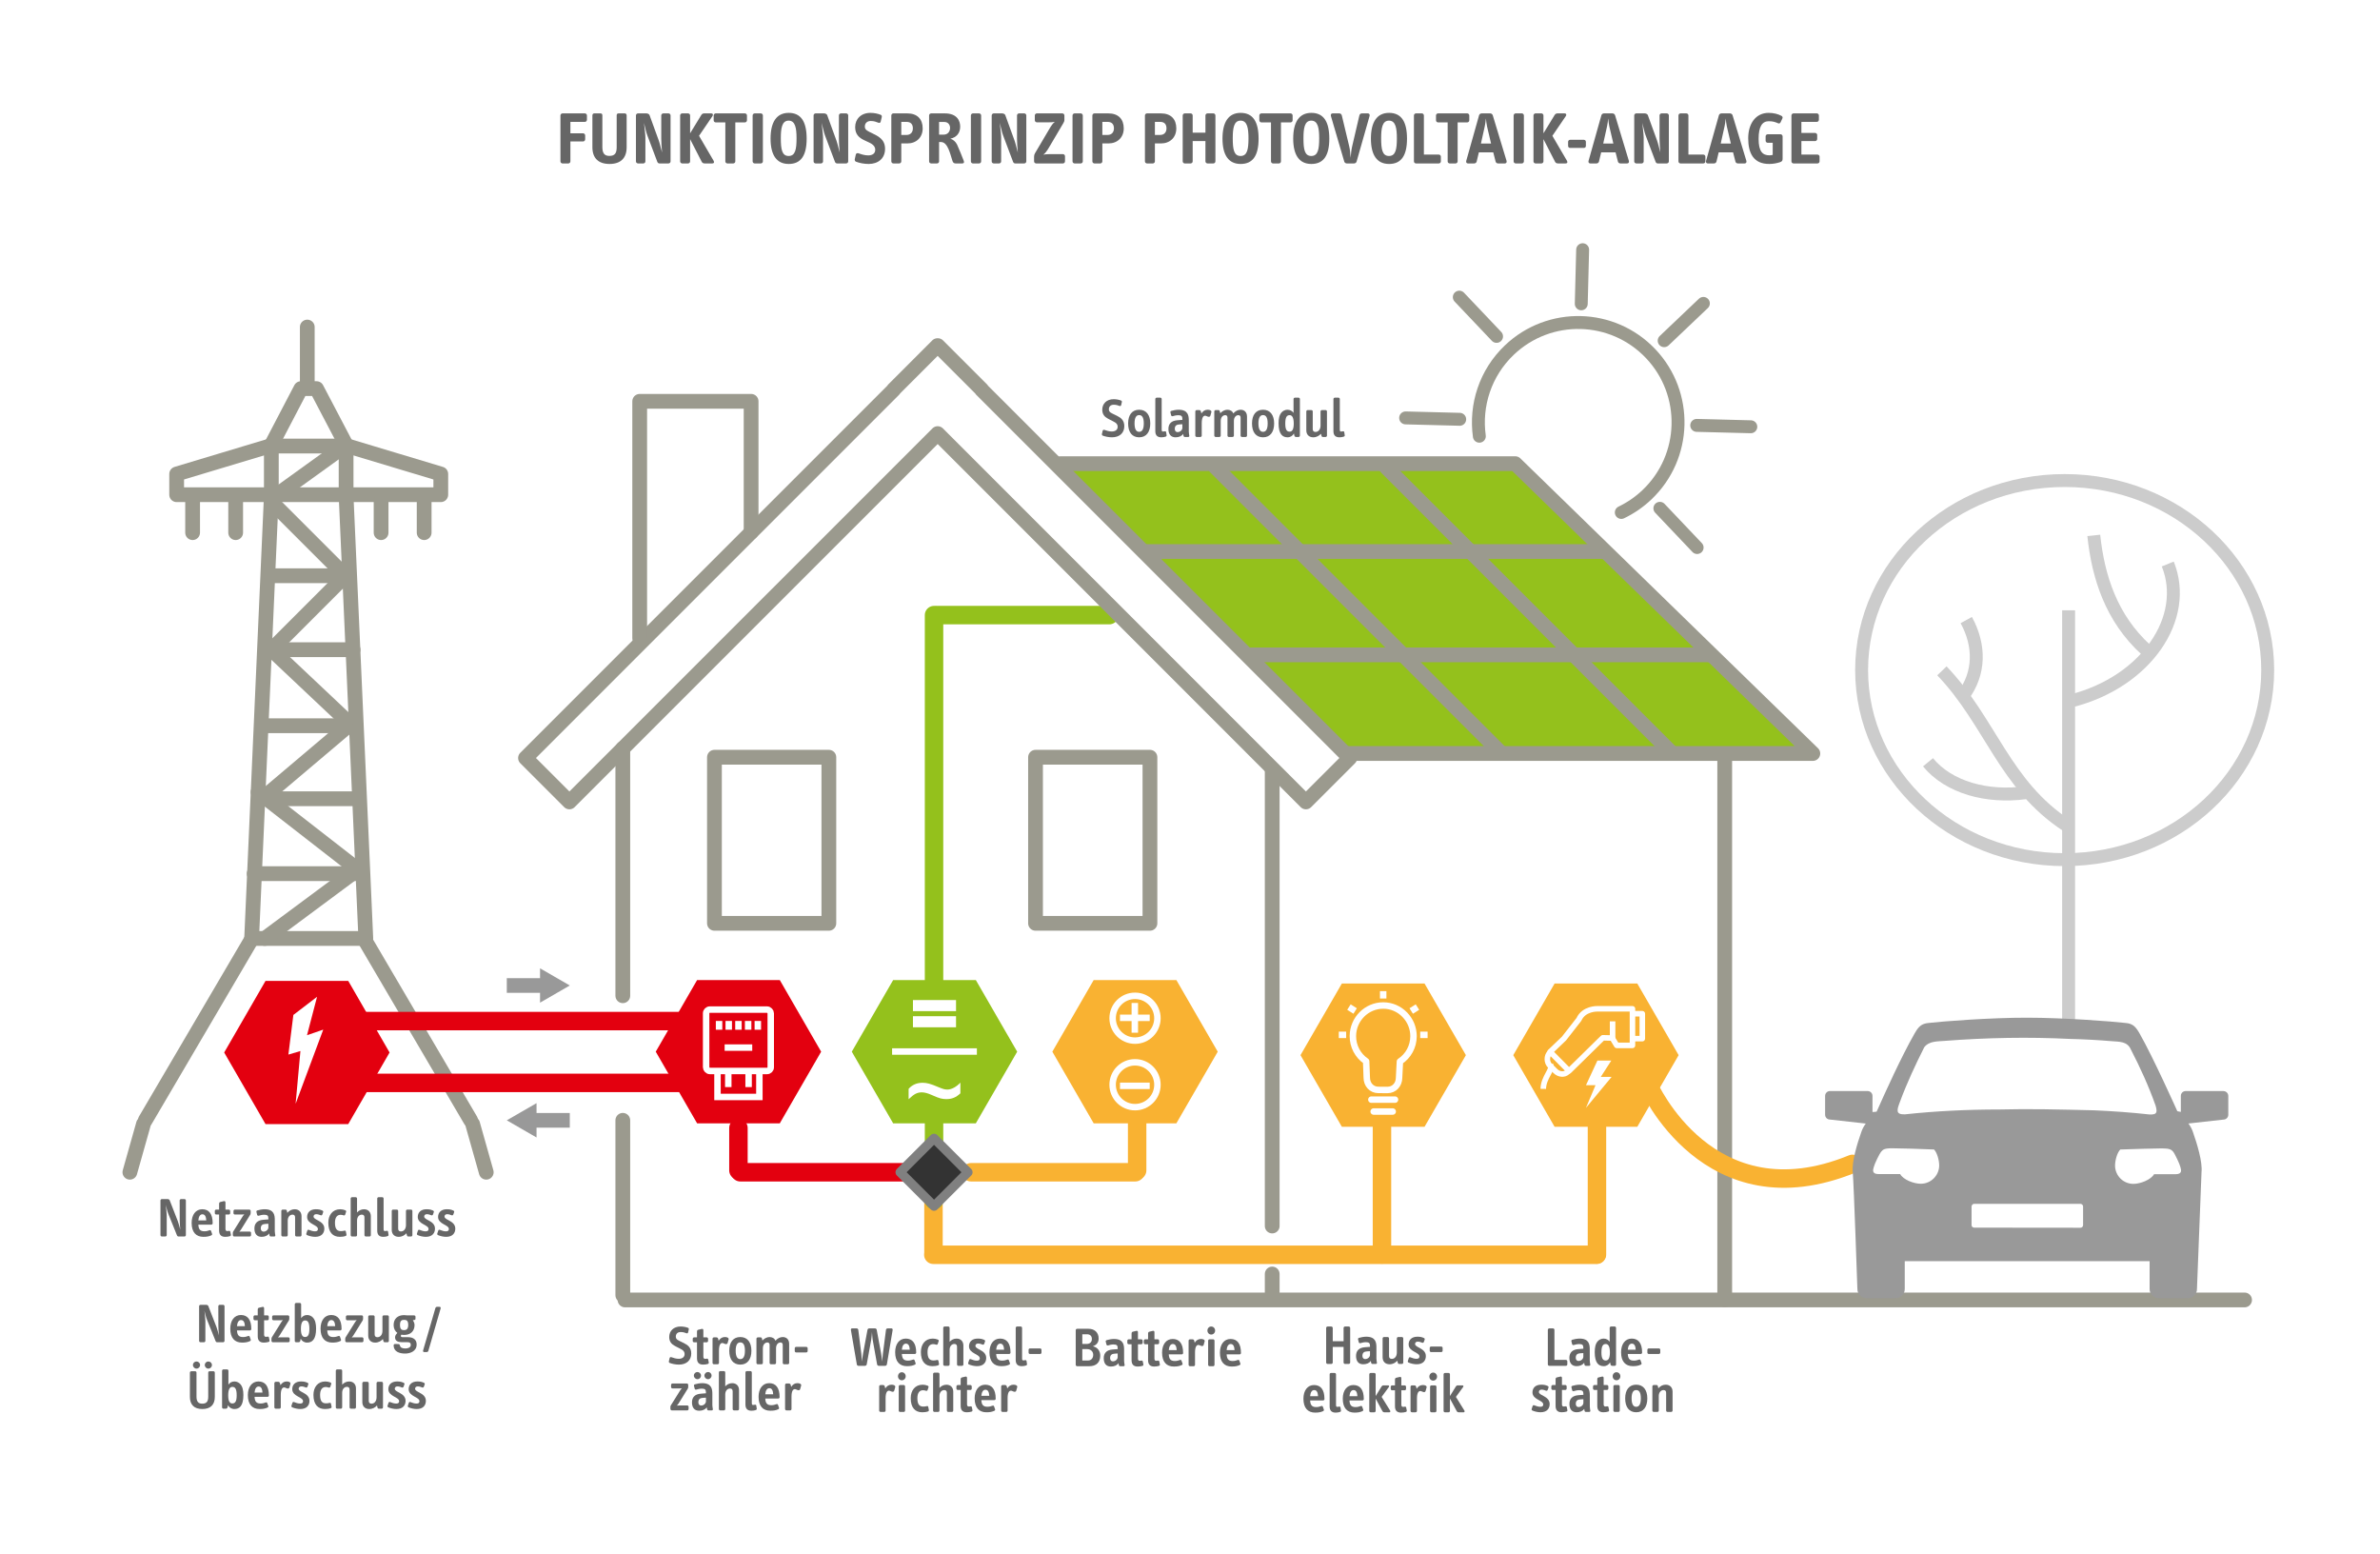 <?xml version="1.0" encoding="UTF-8"?>
<svg xmlns="http://www.w3.org/2000/svg" id="Ebene_2" viewBox="0 0 1289.76 841.89" width="625" height="408">
  <defs>
    <style>
      .cls-1, .cls-2, .cls-3, .cls-4, .cls-5, .cls-6, .cls-7, .cls-8, .cls-9, .cls-10, .cls-11, .cls-12, .cls-13, .cls-14, .cls-15, .cls-16 {
        fill: none;
      }

      .cls-1, .cls-3, .cls-8, .cls-17, .cls-10, .cls-14 {
        stroke-linejoin: round;
      }

      .cls-1, .cls-4, .cls-18, .cls-8, .cls-11, .cls-12, .cls-14, .cls-15 {
        stroke-linecap: round;
      }

      .cls-1, .cls-8 {
        stroke: #9b9a8e;
      }

      .cls-1, .cls-10 {
        stroke-width: 7px;
      }

      .cls-2, .cls-3, .cls-4, .cls-6, .cls-7, .cls-9, .cls-12, .cls-13, .cls-14 {
        stroke: #fff;
      }

      .cls-2, .cls-12, .cls-13, .cls-14 {
        stroke-width: 3.5px;
      }

      .cls-19 {
        fill: #e3000f;
      }

      .cls-20 {
        fill: #94c11c;
      }

      .cls-21 {
        fill: #f9b232;
      }

      .cls-22, .cls-18 {
        fill: #fff;
      }

      .cls-3, .cls-4, .cls-9 {
        stroke-width: 3px;
      }

      .cls-18 {
        stroke: #94c11c;
      }

      .cls-18, .cls-6, .cls-7, .cls-9, .cls-11, .cls-13, .cls-15, .cls-16 {
        stroke-miterlimit: 10;
      }

      .cls-18, .cls-11, .cls-15, .cls-16 {
        stroke-width: 10px;
      }

      .cls-6 {
        stroke-width: 3.5px;
      }

      .cls-7 {
        stroke-width: 6px;
      }

      .cls-8 {
        stroke-width: 8px;
      }

      .cls-23 {
        fill: #666;
      }

      .cls-24 {
        fill: #999;
      }

      .cls-17 {
        fill: #333;
        stroke: gray;
        stroke-width: 5px;
      }

      .cls-10 {
        stroke: #ccc;
      }

      .cls-11 {
        stroke: #f9b232;
      }

      .cls-15, .cls-16 {
        stroke: #e3000f;
      }
    </style>
  </defs>
  <g id="Ebene_1-2" data-name="Ebene_1">
    <rect class="cls-5" width="1289.76" height="841.89"/>
    <path class="cls-10" d="M1228.91,363.02c0,56.72-49.27,102.7-110.04,102.7s-110.03-45.98-110.03-102.7,49.26-102.7,110.03-102.7,110.04,45.98,110.04,102.7Z"/>
    <line class="cls-10" x1="1121.01" y1="330.62" x2="1121.01" y2="558.6"/>
    <path class="cls-10" d="M1122.85,379.6c40.1-10.33,63.69-44.77,51.9-74.06"/>
    <path class="cls-10" d="M1134.65,290.04c2.36,22.39,9.43,44.78,28.31,62"/>
    <g>
      <path class="cls-10" d="M1052.35,363.43c26.39,27.52,33.93,61.93,67.85,83.94"/>
      <path class="cls-10" d="M1097.59,429.48c-20.73,2.75-41.46-2.75-52.78-16.51"/>
      <path class="cls-10" d="M1063.66,377.19c9.42-12.38,9.42-27.52,1.89-41.28"/>
    </g>
    <line class="cls-11" x1="505.87" y1="651" x2="505.87" y2="678.48"/>
    <line class="cls-18" x1="506.17" y1="333.23" x2="506.17" y2="650.25"/>
    <polyline class="cls-20" points="577.68 252.18 824.13 252.18 985.41 409.21 732.97 409.21"/>
    <line class="cls-18" x1="601.17" y1="333.23" x2="508.17" y2="333.23"/>
    <g>
      <polygon class="cls-19" points="143.9 609.02 121.49 570.21 143.9 531.4 188.71 531.4 211.12 570.21 188.71 609.02 143.9 609.02"/>
      <polygon class="cls-22" points="171.82 540.03 158.98 549.86 156.28 571.34 162.8 569.42 160.2 597.99 175.17 557.81 166.37 560.85 171.82 540.03"/>
    </g>
    <polygon class="cls-24" points="292.66 543.21 300.72 538.56 308.78 533.9 300.72 529.25 292.66 524.6 292.66 529.93 274.64 529.93 274.64 537.88 292.66 537.88 292.66 543.21"/>
    <polygon class="cls-24" points="290.76 597.65 282.7 602.3 274.64 606.95 282.7 611.61 290.76 616.26 290.76 610.93 308.78 610.93 308.78 602.98 290.76 602.98 290.76 597.65"/>
    <polyline class="cls-8" points="574.68 251.18 821.13 251.18 982.41 408.21 729.97 408.21"/>
    <line class="cls-8" x1="337.51" y1="606.95" x2="337.51" y2="701.71"/>
    <line class="cls-8" x1="337.51" y1="405.46" x2="337.51" y2="539.46"/>
    <line class="cls-8" x1="338.71" y1="704.28" x2="1216.37" y2="704.28"/>
    <line class="cls-8" x1="934.65" y1="704.12" x2="934.65" y2="410.72"/>
    <polygon class="cls-8" points="731.48 410.66 531.92 211.1 532.01 211.01 508.22 187.22 508.14 187.31 508.04 187.22 484.26 211.01 484.35 211.1 284.78 410.66 308.57 434.45 508.14 234.89 707.69 434.45 731.48 410.66"/>
    <line class="cls-8" x1="658.81" y1="253.26" x2="812.43" y2="406.89"/>
    <line class="cls-8" x1="751.32" y1="253.26" x2="904.95" y2="406.89"/>
    <line class="cls-8" x1="621.54" y1="298.78" x2="868.57" y2="298.78"/>
    <line class="cls-8" x1="678.18" y1="354.77" x2="926.65" y2="354.77"/>
    <polyline class="cls-8" points="346.66 345.73 346.66 217.4 407.04 217.4 407.04 288.31"/>
    <line class="cls-8" x1="689.43" y1="690.22" x2="689.43" y2="701.52"/>
    <line class="cls-8" x1="689.43" y1="417.36" x2="689.43" y2="664.22"/>
    <g>
      <path class="cls-23" d="M99.95,669.9h-3.18c-.42,0-.72-.24-.87-.63l-4.71-11.7c-.51-1.23-.93-3.06-1.35-4.74.18,1.68.51,4.35.51,5.52v10.8c0,.39-.36.75-.78.75h-1.83c-.42,0-.78-.36-.78-.75v-18.78c0-.42.36-.75.78-.75h3.06c.45,0,.99.24,1.14.63l4.44,11.4c.51,1.29.84,2.88,1.32,4.56-.18-1.74-.3-3.75-.3-5.22l-.03-10.62c0-.39.36-.75.78-.75h1.8c.42,0,.78.36.78.75v18.78c0,.39-.36.75-.78.75Z"/>
      <path class="cls-23" d="M114.5,663.48h-7.02c.15,2.25.75,3.6,3.27,3.6,1.17,0,1.98-.27,2.82-.57.48-.18.72.12.84.48l.51,1.44c.15.42-.09.72-.45.87-1.2.54-2.37.78-4.26.78-3.96,0-6.36-2.49-6.36-7.53,0-4.41,2.19-7.41,5.76-7.41s5.64,2.46,5.64,7.59c0,.42-.33.75-.75.75ZM109.7,657.87c-1.29,0-2.04,1.23-2.22,3.3h4.29c-.09-1.68-.51-3.3-2.07-3.3Z"/>
      <path class="cls-23" d="M124.61,669.72c-.63.21-1.62.36-2.55.36-2.37,0-3.33-1.26-3.33-3.45v-8.64h-1.56c-.42,0-.75-.33-.75-.75v-1.14c0-.42.33-.78.75-.78h1.56v-3.06c0-.51.15-.93.63-1.05l1.89-.45c.6-.15.93.12.93.75v3.81h1.8c.42,0,.75.36.75.78v1.14c0,.42-.33.75-.75.75h-1.8v7.8c0,.81.36,1.17.96,1.17.27,0,.63-.03.87-.09.42-.09.72.06.81.51l.3,1.56c.06.39-.12.66-.51.78Z"/>
      <path class="cls-23" d="M135.29,669.9h-8.34c-.45,0-.78-.36-.78-.84v-1.14c0-.39.18-.66.39-.99l4.95-7.92c.3-.45.57-.84.9-1.11-.33.06-.78.09-1.11.09h-4.02c-.42,0-.75-.33-.75-.75v-1.14c0-.42.33-.78.75-.78h7.8c.42,0,.75.36.75.78v1.14c0,.48-.15.75-.33,1.02l-4.86,7.83c-.27.45-.69.93-.96,1.2.36-.03.75-.06,1.17-.06h4.44c.42,0,.75.3.75.72v1.2c0,.42-.33.75-.75.75Z"/>
      <path class="cls-23" d="M148.55,669.9h-1.74c-.45,0-.69-.24-.78-.75l-.15-.93c-.81,1.23-2.34,1.86-4.11,1.86-2.64,0-3.9-1.74-3.9-4.53s1.59-4.47,4.83-4.71l2.73-.21v-.57c0-1.38-.51-1.95-2.22-1.95-1.11,0-2.16.27-2.94.51-.48.15-.84-.09-.93-.48l-.36-1.47c-.12-.48.03-.75.48-.9.93-.3,2.64-.63,3.93-.63,5.25,0,5.52,3.33,5.52,5.88v4.92c0,.66-.03,1.5.12,2.34l.15.87c.09.48-.15.75-.63.75ZM145.43,663l-1.56.09c-1.59.09-2.55.66-2.55,2.46,0,1.23.78,1.71,1.5,1.71,1.53,0,2.61-1.23,2.61-2.25v-2.01Z"/>
      <path class="cls-23" d="M162.65,669.9h-1.98c-.42,0-.75-.33-.75-.75v-9.54c0-.96-.36-1.56-1.41-1.56-1.47,0-2.58,1.35-2.58,3.18v7.92c0,.42-.33.75-.75.75h-1.95c-.42,0-.78-.33-.78-.75v-13.08c0-.42.36-.75.78-.75h1.44c.45,0,.69.27.78.66l.24,1.11c1.2-1.32,2.46-1.95,4.02-1.95,2.25,0,3.69,1.5,3.69,3.75v10.26c0,.42-.33.75-.75.75Z"/>
      <path class="cls-23" d="M170.81,670.08c-1.47,0-3.12-.39-4.35-.9-.42-.18-.57-.51-.45-.9l.48-1.47c.15-.45.45-.69.9-.51,1.05.42,2.16.81,3.3.81s1.59-.45,1.59-1.26c0-1.14-1.38-1.8-2.79-2.58-1.5-.84-3.06-1.92-3.06-3.96,0-2.4,1.65-4.17,4.71-4.17,1.47,0,2.28.15,3.48.66.39.15.66.51.51.9l-.42,1.2c-.15.42-.51.66-.9.51-.6-.21-1.44-.6-2.43-.6s-1.47.57-1.47,1.29c0,.87,1.17,1.44,2.46,2.13,1.62.87,3.39,2.04,3.39,4.41s-1.44,4.44-4.95,4.44Z"/>
      <path class="cls-23" d="M187.25,669.63c-.93.33-2.01.45-3.09.45-3.81,0-6.24-2.43-6.24-7.65,0-4.14,2.31-7.29,6.45-7.29.93,0,1.92.21,2.67.51.51.21.63.54.51.87l-.48,1.47c-.12.33-.36.6-.9.45-.45-.15-.87-.3-1.59-.3-1.89,0-3.06,1.41-3.06,4.29,0,3.15.96,4.56,3.18,4.56.63,0,1.35-.06,1.92-.24.48-.15.72.09.81.48l.3,1.53c.09.39-.03.72-.48.87Z"/>
      <path class="cls-23" d="M200.21,669.9h-1.95c-.42,0-.75-.33-.75-.75v-9.54c0-.96-.39-1.56-1.44-1.56-1.47,0-2.58,1.29-2.58,3.18v7.92c0,.42-.33.75-.75.75h-1.95c-.42,0-.75-.33-.75-.75v-19.8c0-.42.33-.75.75-.75h1.95c.42,0,.75.33.75.75v7.53c.93-1.02,2.22-1.74,3.78-1.74,2.25,0,3.69,1.5,3.69,3.75v10.26c0,.42-.33.75-.75.75Z"/>
      <path class="cls-23" d="M210.1,669.69c-.66.24-1.44.39-2.4.39-2.37,0-3.27-1.29-3.27-3.39v-17.34c0-.42.33-.75.75-.75h1.95c.42,0,.75.33.75.75v16.44c0,.78.12,1.17.66,1.17.27,0,.69-.06.96-.12.48-.09.75.06.81.51l.24,1.59c.06.36-.09.6-.45.75Z"/>
      <path class="cls-23" d="M222.73,669.9h-1.47c-.42,0-.66-.27-.75-.66l-.27-1.08c-1.02,1.08-2.34,1.92-4.2,1.92-2.22,0-3.75-1.41-3.75-3.75v-10.26c0-.42.33-.75.75-.75h1.98c.42,0,.75.33.75.75v9.6c0,.93.51,1.5,1.5,1.5,1.53,0,2.73-1.32,2.73-3.45v-7.65c0-.42.33-.75.75-.75h1.98c.42,0,.75.33.75.75v13.08c0,.42-.33.75-.75.75Z"/>
      <path class="cls-23" d="M230.77,670.08c-1.47,0-3.12-.39-4.35-.9-.42-.18-.57-.51-.45-.9l.48-1.47c.15-.45.45-.69.9-.51,1.05.42,2.16.81,3.3.81s1.59-.45,1.59-1.26c0-1.14-1.38-1.8-2.79-2.58-1.5-.84-3.06-1.92-3.06-3.96,0-2.4,1.65-4.17,4.71-4.17,1.47,0,2.28.15,3.48.66.39.15.66.51.51.9l-.42,1.2c-.15.42-.51.66-.9.51-.6-.21-1.44-.6-2.43-.6s-1.47.57-1.47,1.29c0,.87,1.17,1.44,2.46,2.13,1.62.87,3.39,2.04,3.39,4.41s-1.44,4.44-4.95,4.44Z"/>
      <path class="cls-23" d="M241.78,670.08c-1.47,0-3.12-.39-4.35-.9-.42-.18-.57-.51-.45-.9l.48-1.47c.15-.45.45-.69.9-.51,1.05.42,2.16.81,3.3.81s1.59-.45,1.59-1.26c0-1.14-1.38-1.8-2.79-2.58-1.5-.84-3.06-1.92-3.06-3.96,0-2.4,1.65-4.17,4.71-4.17,1.47,0,2.28.15,3.48.66.39.15.66.51.51.9l-.42,1.2c-.15.42-.51.66-.9.51-.6-.21-1.44-.6-2.43-.6s-1.47.57-1.47,1.29c0,.87,1.17,1.44,2.46,2.13,1.62.87,3.39,2.04,3.39,4.41s-1.44,4.44-4.95,4.44Z"/>
    </g>
    <g>
      <path class="cls-23" d="M590.24,740.18h-6.51c-.42,0-.78-.36-.78-.75v-18.78c0-.39.36-.75.78-.75h6.12c3.51,0,5.52,2.22,5.52,5.22,0,2.04-.93,3.45-3.12,4.26,2.58.57,3.99,2.58,3.99,5.04,0,3.66-2.13,5.76-6,5.76ZM589.01,722.87h-2.49v5.25h2.34c1.86,0,2.85-1.11,2.85-2.64,0-1.62-.87-2.61-2.7-2.61ZM589.13,730.91h-2.61v6.18h3.09c1.71,0,2.82-1.23,2.82-3.12,0-1.65-1.23-3.06-3.3-3.06Z"/>
      <path class="cls-23" d="M608.81,740.18h-1.74c-.45,0-.69-.24-.78-.75l-.15-.93c-.81,1.23-2.34,1.86-4.11,1.86-2.64,0-3.9-1.74-3.9-4.53s1.59-4.47,4.83-4.71l2.73-.21v-.57c0-1.38-.51-1.95-2.22-1.95-1.11,0-2.16.27-2.94.51-.48.15-.84-.09-.93-.48l-.36-1.47c-.12-.48.03-.75.48-.9.93-.3,2.64-.63,3.93-.63,5.25,0,5.52,3.33,5.52,5.88v4.92c0,.66-.03,1.5.12,2.34l.15.87c.09.48-.15.75-.63.75ZM605.69,733.28l-1.56.09c-1.59.09-2.55.66-2.55,2.46,0,1.23.78,1.71,1.5,1.71,1.53,0,2.61-1.23,2.61-2.25v-2.01Z"/>
      <path class="cls-23" d="M619.1,740c-.63.21-1.62.36-2.55.36-2.37,0-3.33-1.26-3.33-3.45v-8.64h-1.56c-.42,0-.75-.33-.75-.75v-1.14c0-.42.33-.78.75-.78h1.56v-3.06c0-.51.15-.93.63-1.05l1.89-.45c.6-.15.93.12.93.75v3.81h1.8c.42,0,.75.36.75.78v1.14c0,.42-.33.75-.75.75h-1.8v7.8c0,.81.36,1.17.96,1.17.27,0,.63-.03.87-.09.42-.09.72.06.81.51l.3,1.56c.06.39-.12.66-.51.78Z"/>
      <path class="cls-23" d="M628.04,740c-.63.21-1.62.36-2.55.36-2.37,0-3.33-1.26-3.33-3.45v-8.64h-1.56c-.42,0-.75-.33-.75-.75v-1.14c0-.42.33-.78.75-.78h1.56v-3.06c0-.51.15-.93.63-1.05l1.89-.45c.6-.15.93.12.93.75v3.81h1.8c.42,0,.75.36.75.78v1.14c0,.42-.33.75-.75.75h-1.8v7.8c0,.81.36,1.17.96,1.17.27,0,.63-.03.87-.09.42-.09.72.06.81.51l.3,1.56c.06.39-.12.66-.51.78Z"/>
      <path class="cls-23" d="M640.4,733.76h-7.02c.15,2.25.75,3.6,3.27,3.6,1.17,0,1.98-.27,2.82-.57.48-.18.72.12.84.48l.51,1.44c.15.42-.09.72-.45.87-1.2.54-2.37.78-4.26.78-3.96,0-6.36-2.49-6.36-7.53,0-4.41,2.19-7.41,5.76-7.41s5.64,2.46,5.64,7.59c0,.42-.33.75-.75.75ZM635.6,728.15c-1.29,0-2.04,1.23-2.22,3.3h4.29c-.09-1.68-.51-3.3-2.07-3.3Z"/>
      <path class="cls-23" d="M652.28,728.66c-.12.45-.57.63-.9.6-.75-.06-1.35-.6-1.95-.6-1.08,0-1.83,1.17-1.83,4.14v6.63c0,.42-.33.75-.75.75h-1.95c-.42,0-.78-.33-.78-.75v-13.08c0-.42.36-.75.78-.75h1.35c.42,0,.81.3.9.72l.27,1.11c.81-1.2,1.83-2.01,3.36-2.01.6,0,1.05.09,1.38.24.6.27.78.66.66,1.08l-.54,1.92Z"/>
      <path class="cls-23" d="M656.39,723.02c-1.2,0-2.07-.96-2.07-2.16s.87-2.19,2.07-2.19,2.1.99,2.1,2.19-.9,2.16-2.1,2.16ZM657.41,740.18h-1.95c-.42,0-.75-.33-.75-.75v-13.08c0-.42.33-.75.75-.75h1.95c.42,0,.75.36.75.78v13.05c0,.42-.33.75-.75.75Z"/>
      <path class="cls-23" d="M671.75,733.76h-7.02c.15,2.25.75,3.6,3.27,3.6,1.17,0,1.98-.27,2.82-.57.48-.18.72.12.84.48l.51,1.44c.15.42-.09.72-.45.87-1.2.54-2.37.78-4.26.78-3.96,0-6.36-2.49-6.36-7.53,0-4.41,2.19-7.41,5.76-7.41s5.64,2.46,5.64,7.59c0,.42-.33.75-.75.75ZM666.95,728.15c-1.29,0-2.04,1.23-2.22,3.3h4.29c-.09-1.68-.51-3.3-2.07-3.3Z"/>
    </g>
    <g>
      <g>
        <path class="cls-23" d="M480.6,739.25c-.06.42-.54.72-.96.72h-3.33c-.45,0-.9-.27-.99-.72l-2.46-13.71c-.15-.87-.24-2.94-.33-3.84-.06.9-.18,2.94-.36,3.87l-2.49,13.68c-.09.42-.54.72-.96.72h-3.45c-.42,0-.84-.24-.93-.69l-3.21-18.66c-.09-.48.09-.93.6-.93h2.43c.51,0,.9.3.96.81l1.65,12.99c.12,1.05.24,3.06.33,4.23.15-1.23.36-3.09.57-4.23l2.43-12.99c.09-.54.48-.81.99-.81h3.03c.54,0,.9.3.99.81l2.4,12.93c.24,1.29.42,2.91.54,4.29.12-1.17.27-3.18.39-4.2l1.68-13.02c.06-.51.45-.81.9-.81h2.07c.51,0,.72.45.63.93l-3.12,18.63Z"/>
        <path class="cls-23" d="M495.75,733.55h-7.02c.15,2.25.75,3.6,3.27,3.6,1.17,0,1.98-.27,2.82-.57.48-.18.72.12.84.48l.51,1.44c.15.42-.09.72-.45.87-1.2.54-2.37.78-4.26.78-3.96,0-6.36-2.49-6.36-7.53,0-4.41,2.19-7.41,5.76-7.41s5.64,2.46,5.64,7.59c0,.42-.33.75-.75.75ZM490.95,727.94c-1.29,0-2.04,1.23-2.22,3.3h4.29c-.09-1.68-.51-3.3-2.07-3.3Z"/>
        <path class="cls-23" d="M508.37,739.7c-.93.33-2.01.45-3.09.45-3.81,0-6.24-2.43-6.24-7.65,0-4.14,2.31-7.29,6.45-7.29.93,0,1.92.21,2.67.51.51.21.63.54.51.87l-.48,1.47c-.12.33-.36.6-.9.45-.45-.15-.87-.3-1.59-.3-1.89,0-3.06,1.41-3.06,4.29,0,3.15.96,4.56,3.18,4.56.63,0,1.35-.06,1.92-.24.48-.15.72.09.81.48l.3,1.53c.09.39-.03.72-.48.87Z"/>
        <path class="cls-23" d="M521.33,739.97h-1.95c-.42,0-.75-.33-.75-.75v-9.54c0-.96-.39-1.56-1.44-1.56-1.47,0-2.58,1.29-2.58,3.18v7.92c0,.42-.33.75-.75.75h-1.95c-.42,0-.75-.33-.75-.75v-19.8c0-.42.33-.75.75-.75h1.95c.42,0,.75.33.75.75v7.53c.93-1.02,2.22-1.74,3.78-1.74,2.25,0,3.69,1.5,3.69,3.75v10.26c0,.42-.33.75-.75.75Z"/>
        <path class="cls-23" d="M529.49,740.15c-1.47,0-3.12-.39-4.35-.9-.42-.18-.57-.51-.45-.9l.48-1.47c.15-.45.45-.69.9-.51,1.05.42,2.16.81,3.3.81s1.59-.45,1.59-1.26c0-1.14-1.38-1.8-2.79-2.58-1.5-.84-3.06-1.92-3.06-3.96,0-2.4,1.65-4.17,4.71-4.17,1.47,0,2.28.15,3.48.66.39.15.66.51.51.9l-.42,1.2c-.15.42-.51.66-.9.51-.6-.21-1.44-.6-2.43-.6s-1.47.57-1.47,1.29c0,.87,1.17,1.44,2.46,2.13,1.62.87,3.39,2.04,3.39,4.41s-1.44,4.44-4.95,4.44Z"/>
        <path class="cls-23" d="M546.86,733.55h-7.02c.15,2.25.75,3.6,3.27,3.6,1.17,0,1.98-.27,2.82-.57.48-.18.72.12.84.48l.51,1.44c.15.42-.09.72-.45.87-1.2.54-2.37.78-4.26.78-3.96,0-6.36-2.49-6.36-7.53,0-4.41,2.19-7.41,5.76-7.41s5.64,2.46,5.64,7.59c0,.42-.33.75-.75.75ZM542.06,727.94c-1.29,0-2.04,1.23-2.22,3.3h4.29c-.09-1.68-.51-3.3-2.07-3.3Z"/>
        <path class="cls-23" d="M556.1,739.76c-.66.24-1.44.39-2.4.39-2.37,0-3.27-1.29-3.27-3.39v-17.34c0-.42.33-.75.75-.75h1.95c.42,0,.75.33.75.75v16.44c0,.78.12,1.17.66,1.17.27,0,.69-.06.96-.12.48-.09.75.06.81.51l.24,1.59c.06.36-.09.6-.45.75Z"/>
        <path class="cls-23" d="M563.62,733.55h-5.46c-.42,0-.75-.33-.75-.75v-1.5c0-.45.33-.75.75-.75h5.46c.45,0,.78.3.78.75v1.5c0,.42-.33.75-.78.75Z"/>
      </g>
      <g>
        <path class="cls-23" d="M484.6,753.44c-.12.45-.57.63-.9.6-.75-.06-1.35-.6-1.95-.6-1.08,0-1.83,1.17-1.83,4.14v6.63c0,.42-.33.75-.75.75h-1.95c-.42,0-.78-.33-.78-.75v-13.08c0-.42.36-.75.78-.75h1.35c.42,0,.81.3.9.72l.27,1.11c.81-1.2,1.83-2.01,3.36-2.01.6,0,1.05.09,1.38.24.6.27.78.66.66,1.08l-.54,1.92Z"/>
        <path class="cls-23" d="M488.71,747.8c-1.2,0-2.07-.96-2.07-2.16s.87-2.19,2.07-2.19,2.1.99,2.1,2.19-.9,2.16-2.1,2.16ZM489.73,764.96h-1.95c-.42,0-.75-.33-.75-.75v-13.08c0-.42.33-.75.75-.75h1.95c.42,0,.75.36.75.78v13.05c0,.42-.33.75-.75.75Z"/>
        <path class="cls-23" d="M502.87,764.69c-.93.33-2.01.45-3.09.45-3.81,0-6.24-2.43-6.24-7.65,0-4.14,2.31-7.29,6.45-7.29.93,0,1.92.21,2.67.51.51.21.63.54.51.87l-.48,1.47c-.12.33-.36.6-.9.45-.45-.15-.87-.3-1.59-.3-1.89,0-3.06,1.41-3.06,4.29,0,3.15.96,4.56,3.18,4.56.63,0,1.35-.06,1.92-.24.48-.15.72.09.81.48l.3,1.53c.09.39-.03.72-.48.87Z"/>
        <path class="cls-23" d="M515.83,764.96h-1.95c-.42,0-.75-.33-.75-.75v-9.54c0-.96-.39-1.56-1.44-1.56-1.47,0-2.58,1.29-2.58,3.18v7.92c0,.42-.33.75-.75.75h-1.95c-.42,0-.75-.33-.75-.75v-19.8c0-.42.33-.75.75-.75h1.95c.42,0,.75.33.75.75v7.53c.93-1.02,2.22-1.74,3.78-1.74,2.25,0,3.69,1.5,3.69,3.75v10.26c0,.42-.33.75-.75.75Z"/>
        <path class="cls-23" d="M526.48,764.78c-.63.21-1.62.36-2.55.36-2.37,0-3.33-1.26-3.33-3.45v-8.64h-1.56c-.42,0-.75-.33-.75-.75v-1.14c0-.42.33-.78.75-.78h1.56v-3.06c0-.51.15-.93.63-1.05l1.89-.45c.6-.15.93.12.93.75v3.81h1.8c.42,0,.75.36.75.78v1.14c0,.42-.33.75-.75.75h-1.8v7.8c0,.81.36,1.17.96,1.17.27,0,.63-.03.87-.09.42-.09.72.06.81.51l.3,1.56c.06.39-.12.66-.51.78Z"/>
        <path class="cls-23" d="M538.83,758.54h-7.02c.15,2.25.75,3.6,3.27,3.6,1.17,0,1.98-.27,2.82-.57.48-.18.72.12.84.48l.51,1.44c.15.42-.09.72-.45.87-1.2.54-2.37.78-4.26.78-3.96,0-6.36-2.49-6.36-7.53,0-4.41,2.19-7.41,5.76-7.41s5.64,2.46,5.64,7.59c0,.42-.33.75-.75.75ZM534.03,752.93c-1.29,0-2.04,1.23-2.22,3.3h4.29c-.09-1.68-.51-3.3-2.07-3.3Z"/>
        <path class="cls-23" d="M550.71,753.44c-.12.45-.57.63-.9.6-.75-.06-1.35-.6-1.95-.6-1.08,0-1.83,1.17-1.83,4.14v6.63c0,.42-.33.75-.75.75h-1.95c-.42,0-.78-.33-.78-.75v-13.08c0-.42.36-.75.78-.75h1.35c.42,0,.81.3.9.72l.27,1.11c.81-1.2,1.83-2.01,3.36-2.01.6,0,1.05.09,1.38.24.6.27.78.66.66,1.08l-.54,1.92Z"/>
      </g>
    </g>
    <g>
      <g>
        <path class="cls-23" d="M367.94,739.31c-1.77,0-3.69-.39-5.01-.9-.39-.15-.54-.54-.45-.93l.39-1.71c.09-.42.54-.63.96-.48,1.2.42,2.52.87,4.02.87,1.74,0,3.15-.81,3.15-2.58,0-2.16-2.22-2.73-4.2-3.81l-1.11-.6c-1.65-.9-3.03-2.16-3.03-4.83,0-3.24,2.34-5.67,6.15-5.67,1.53,0,2.97.3,4.05.72.39.15.48.54.39.93l-.36,1.56c-.09.39-.42.6-.87.45-.93-.33-1.71-.66-3.12-.66-1.68,0-2.67.93-2.67,2.49s1.35,2.01,2.88,2.76l1.59.78c2.07,1.02,3.9,2.43,3.9,5.58,0,3.75-2.64,6.03-6.66,6.03Z"/>
        <path class="cls-23" d="M383.59,738.95c-.63.21-1.62.36-2.55.36-2.37,0-3.33-1.26-3.33-3.45v-8.64h-1.56c-.42,0-.75-.33-.75-.75v-1.14c0-.42.33-.78.75-.78h1.56v-3.06c0-.51.15-.93.63-1.05l1.89-.45c.6-.15.93.12.93.75v3.81h1.8c.42,0,.75.36.75.78v1.14c0,.42-.33.75-.75.75h-1.8v7.8c0,.81.36,1.17.96,1.17.27,0,.63-.03.87-.09.42-.09.72.06.81.51l.3,1.56c.06.39-.12.66-.51.78Z"/>
        <path class="cls-23" d="M394.3,727.61c-.12.45-.57.63-.9.6-.75-.06-1.35-.6-1.95-.6-1.08,0-1.83,1.17-1.83,4.14v6.63c0,.42-.33.75-.75.75h-1.95c-.42,0-.78-.33-.78-.75v-13.08c0-.42.36-.75.78-.75h1.35c.42,0,.81.3.9.72l.27,1.11c.81-1.2,1.83-2.01,3.36-2.01.6,0,1.05.09,1.38.24.6.27.78.66.66,1.08l-.54,1.92Z"/>
        <path class="cls-23" d="M401.2,739.31c-3.9,0-6-2.82-6-7.5s2.16-7.44,6-7.44,6,2.88,6,7.44-2.1,7.5-6,7.5ZM401.17,727.28c-1.41,0-2.49,1.08-2.49,4.5s1.08,4.56,2.49,4.56,2.52-1.05,2.52-4.56-1.11-4.5-2.52-4.5Z"/>
        <path class="cls-23" d="M426.91,739.13h-1.98c-.42,0-.75-.33-.75-.75v-9.78c0-.9-.54-1.29-1.17-1.29-1.44,0-2.46,1.26-2.46,3.15v7.92c0,.42-.36.75-.78.75h-1.95c-.42,0-.75-.33-.75-.75v-9.78c0-.9-.54-1.29-1.17-1.29-1.44,0-2.49,1.26-2.49,3.15v7.92c0,.42-.33.75-.75.75h-1.95c-.42,0-.78-.33-.78-.75v-13.08c0-.42.36-.75.78-.75h1.44c.45,0,.69.27.78.66l.24,1.05c.93-1.05,2.43-1.89,3.81-1.89,1.59,0,2.79.75,3.24,2.01,1.05-1.23,2.52-2.01,3.93-2.01,1.95,0,3.51,1.2,3.51,3.78v10.23c0,.42-.33.75-.75.75Z"/>
        <path class="cls-23" d="M436.9,732.71h-5.46c-.42,0-.75-.33-.75-.75v-1.5c0-.45.33-.75.75-.75h5.46c.45,0,.78.3.78.75v1.5c0,.42-.33.75-.78.75Z"/>
      </g>
      <g>
        <path class="cls-23" d="M372.42,764.12h-8.34c-.45,0-.78-.36-.78-.84v-1.14c0-.39.18-.66.39-.99l4.95-7.92c.3-.45.57-.84.9-1.11-.33.06-.78.09-1.11.09h-4.02c-.42,0-.75-.33-.75-.75v-1.14c0-.42.33-.78.75-.78h7.8c.42,0,.75.36.75.78v1.14c0,.48-.15.75-.33,1.02l-4.86,7.83c-.27.45-.69.93-.96,1.2.36-.03.75-.06,1.17-.06h4.44c.42,0,.75.3.75.72v1.2c0,.42-.33.75-.75.75Z"/>
        <path class="cls-23" d="M385.67,764.12h-1.74c-.45,0-.69-.24-.78-.75l-.15-.93c-.81,1.23-2.34,1.86-4.11,1.86-2.64,0-3.9-1.74-3.9-4.53s1.59-4.47,4.83-4.71l2.73-.21v-.57c0-1.38-.51-1.95-2.22-1.95-1.11,0-2.16.27-2.94.51-.48.15-.84-.09-.93-.48l-.36-1.47c-.12-.48.03-.75.48-.9.93-.3,2.64-.63,3.93-.63,5.25,0,5.52,3.33,5.52,5.88v4.92c0,.66-.03,1.5.12,2.34l.15.87c.09.48-.15.75-.63.75ZM377.97,747.2c-1.05,0-1.95-.87-1.95-1.95s.87-1.92,1.92-1.92,1.95.84,1.95,1.92-.84,1.95-1.92,1.95ZM382.56,757.22l-1.56.09c-1.59.09-2.55.66-2.55,2.46,0,1.23.78,1.71,1.5,1.71,1.53,0,2.61-1.23,2.61-2.25v-2.01ZM383.69,747.2c-1.08,0-1.95-.87-1.95-1.95s.87-1.92,1.95-1.92,1.92.84,1.92,1.92-.87,1.95-1.92,1.95Z"/>
        <path class="cls-23" d="M399.74,764.12h-1.95c-.42,0-.75-.33-.75-.75v-9.54c0-.96-.39-1.56-1.44-1.56-1.47,0-2.58,1.29-2.58,3.18v7.92c0,.42-.33.75-.75.75h-1.95c-.42,0-.75-.33-.75-.75v-19.8c0-.42.33-.75.75-.75h1.95c.42,0,.75.33.75.75v7.53c.93-1.02,2.22-1.74,3.78-1.74,2.25,0,3.69,1.5,3.69,3.75v10.26c0,.42-.33.75-.75.75Z"/>
        <path class="cls-23" d="M409.64,763.91c-.66.24-1.44.39-2.4.39-2.37,0-3.27-1.29-3.27-3.39v-17.34c0-.42.33-.75.75-.75h1.95c.42,0,.75.33.75.75v16.44c0,.78.12,1.17.66,1.17.27,0,.69-.06.96-.12.48-.09.75.06.81.51l.24,1.59c.06.36-.09.6-.45.75Z"/>
        <path class="cls-23" d="M421.73,757.7h-7.02c.15,2.25.75,3.6,3.27,3.6,1.17,0,1.98-.27,2.82-.57.48-.18.72.12.84.48l.51,1.44c.15.42-.09.72-.45.87-1.2.54-2.37.78-4.26.78-3.96,0-6.36-2.49-6.36-7.53,0-4.41,2.19-7.41,5.76-7.41s5.64,2.46,5.64,7.59c0,.42-.33.75-.75.75ZM416.93,752.09c-1.29,0-2.04,1.23-2.22,3.3h4.29c-.09-1.68-.51-3.3-2.07-3.3Z"/>
        <path class="cls-23" d="M433.61,752.6c-.12.45-.57.63-.9.6-.75-.06-1.35-.6-1.95-.6-1.08,0-1.83,1.17-1.83,4.14v6.63c0,.42-.33.75-.75.75h-1.95c-.42,0-.78-.33-.78-.75v-13.08c0-.42.36-.75.78-.75h1.35c.42,0,.81.3.9.72l.27,1.11c.81-1.2,1.83-2.01,3.36-2.01.6,0,1.05.09,1.38.24.6.27.78.66.66,1.08l-.54,1.92Z"/>
      </g>
    </g>
    <g>
      <polygon class="cls-20" points="484.01 608.58 461.6 569.77 484.01 530.96 528.82 530.96 551.23 569.77 528.82 608.58 484.01 608.58"/>
      <g>
        <path class="cls-22" d="M492.39,595.52v-5.62c1.94-2.2,4.48-3.29,7.62-3.29,1.1,0,2.25.16,3.45.48,1.21.32,2.93.95,5.16,1.91,1.26.53,2.21.88,2.84,1.04.63.16,1.27.25,1.91.25,1.19,0,2.42-.36,3.69-1.07,1.27-.71,2.4-1.61,3.39-2.69v5.81c-1.17,1.1-2.35,1.89-3.55,2.39-1.2.49-2.55.74-4.05.74-1.1,0-2.14-.13-3.14-.38-1-.26-2.58-.87-4.75-1.84-2.17-.97-3.97-1.45-5.42-1.45-1.17,0-2.27.25-3.3.75-1.03.5-2.32,1.5-3.85,2.98Z"/>
        <line class="cls-6" x1="483.44" y1="569.68" x2="529.39" y2="569.68"/>
        <g>
          <line class="cls-7" x1="494.74" y1="544.8" x2="518.09" y2="544.8"/>
          <line class="cls-7" x1="494.74" y1="553.55" x2="518.09" y2="553.55"/>
        </g>
      </g>
    </g>
    <polygon class="cls-21" points="592.68 608.58 570.28 569.77 592.68 530.96 637.5 530.96 659.91 569.77 637.5 608.58 592.68 608.58"/>
    <g>
      <line class="cls-13" x1="614.98" y1="543.37" x2="614.98" y2="559.49"/>
      <line class="cls-13" x1="623.04" y1="551.43" x2="606.93" y2="551.43"/>
      <path class="cls-13" d="M627.23,551.64c0,6.7-5.43,12.14-12.14,12.14s-12.14-5.43-12.14-12.14,5.44-12.14,12.14-12.14,12.14,5.43,12.14,12.14Z"/>
    </g>
    <g>
      <line class="cls-13" x1="623.04" y1="588.27" x2="606.93" y2="588.27"/>
      <path class="cls-13" d="M627.23,587.68c0,6.71-5.43,12.14-12.14,12.14s-12.14-5.44-12.14-12.14,5.44-12.15,12.14-12.15,12.14,5.44,12.14,12.15Z"/>
    </g>
    <polygon class="cls-21" points="727.17 610.46 704.76 571.65 727.17 532.84 771.98 532.84 794.39 571.65 771.98 610.46 727.17 610.46"/>
    <polygon class="cls-21" points="842.46 610.46 820.06 571.65 842.46 532.84 887.28 532.84 909.68 571.65 887.28 610.46 842.46 610.46"/>
    <g>
      <polygon class="cls-19" points="377.77 608.58 355.36 569.77 377.77 530.96 422.58 530.96 444.99 569.77 422.58 608.58 377.77 608.58"/>
      <g>
        <g>
          <rect class="cls-6" x="382.66" y="546.96" width="35.02" height="33.26" rx="2" ry="2"/>
          <g>
            <line class="cls-6" x1="389.67" y1="553.12" x2="389.67" y2="557.87"/>
            <line class="cls-6" x1="394.92" y1="553.12" x2="394.92" y2="557.87"/>
            <line class="cls-6" x1="400.17" y1="553.12" x2="400.17" y2="557.87"/>
            <line class="cls-6" x1="405.43" y1="553.12" x2="405.43" y2="557.87"/>
            <line class="cls-6" x1="410.68" y1="553.12" x2="410.68" y2="557.87"/>
          </g>
          <line class="cls-6" x1="392.69" y1="567.55" x2="407.65" y2="567.55"/>
        </g>
        <polyline class="cls-6" points="411.52 580.22 411.52 594.3 388.82 594.3 388.82 580.22"/>
        <g>
          <line class="cls-6" x1="394.67" y1="581.2" x2="394.67" y2="588.95"/>
          <line class="cls-6" x1="405.68" y1="581.2" x2="405.68" y2="588.95"/>
        </g>
      </g>
    </g>
    <g>
      <path class="cls-1" d="M878.61,277.61c4.98-2.39,9.69-5.58,13.91-9.59,21.66-20.58,22.54-54.82,1.96-76.48-20.58-21.66-54.82-22.54-76.48-1.96-13.15,12.5-18.64,30.03-16.32,46.73"/>
      <g>
        <line class="cls-1" x1="811.01" y1="182.22" x2="790.82" y2="160.96"/>
        <line class="cls-1" x1="919.7" y1="296.62" x2="899.51" y2="275.37"/>
      </g>
      <g>
        <line class="cls-1" x1="791.04" y1="227.14" x2="761.73" y2="226.39"/>
        <line class="cls-1" x1="948.79" y1="231.19" x2="919.48" y2="230.44"/>
      </g>
      <line class="cls-1" x1="923.09" y1="164.35" x2="901.84" y2="184.55"/>
      <line class="cls-1" x1="857.66" y1="135.26" x2="856.91" y2="164.57"/>
    </g>
    <g>
      <g>
        <line class="cls-8" x1="147.07" y1="351.97" x2="191.33" y2="351.97"/>
        <g>
          <polygon class="cls-8" points="198.24 508.43 136.36 508.43 147.04 268.6 147.04 241.16 163.06 210.51 171.54 210.51 187.56 241.04 187.56 268.72 198.24 508.43"/>
          <polygon class="cls-8" points="238.87 268 95.73 268 95.73 256.77 146.06 241.64 188.54 241.64 238.87 256.77 238.87 268"/>
          <line class="cls-8" x1="146.98" y1="271.72" x2="187.15" y2="311.89"/>
          <line class="cls-8" x1="187.15" y1="311.89" x2="147.07" y2="351.97"/>
          <line class="cls-8" x1="147.07" y1="351.97" x2="189.85" y2="392.29"/>
          <line class="cls-8" x1="189.85" y1="392.29" x2="143.48" y2="431.51"/>
          <line class="cls-8" x1="146.76" y1="311.89" x2="187.15" y2="311.89"/>
          <line class="cls-8" x1="144.75" y1="393.18" x2="187.15" y2="393.18"/>
          <line class="cls-8" x1="150.14" y1="268" x2="187.56" y2="241.04"/>
          <line class="cls-8" x1="229.86" y1="271.72" x2="229.86" y2="288.56"/>
          <line class="cls-8" x1="206.52" y1="271.72" x2="206.52" y2="288.56"/>
          <line class="cls-8" x1="127.71" y1="271.72" x2="127.71" y2="288.56"/>
          <line class="cls-8" x1="104.38" y1="271.72" x2="104.38" y2="288.56"/>
        </g>
        <line class="cls-8" x1="139.85" y1="429.08" x2="192.5" y2="470.02"/>
        <line class="cls-8" x1="195.46" y1="469.86" x2="143.48" y2="508.43"/>
        <line class="cls-8" x1="143.48" y1="432.72" x2="192.71" y2="432.72"/>
        <line class="cls-8" x1="192.5" y1="473.3" x2="137.72" y2="473.3"/>
        <line class="cls-8" x1="166.52" y1="207.54" x2="166.52" y2="177.16"/>
      </g>
      <line class="cls-8" x1="136.63" y1="508.36" x2="78.79" y2="606.86"/>
      <line class="cls-8" x1="197.16" y1="508.36" x2="255" y2="606.86"/>
    </g>
    <line class="cls-16" x1="185.67" y1="553.19" x2="373.17" y2="553.19"/>
    <line class="cls-16" x1="185.67" y1="586.68" x2="373.17" y2="586.68"/>
    <rect class="cls-8" x="387.17" y="410.23" width="62" height="89.99"/>
    <rect class="cls-8" x="561.17" y="410.23" width="62" height="89.99"/>
    <line class="cls-15" x1="400.17" y1="611.09" x2="400.17" y2="634.09"/>
    <line class="cls-15" x1="401.17" y1="635.09" x2="490.18" y2="635.09"/>
    <g>
      <line class="cls-11" x1="616.24" y1="608.08" x2="616.24" y2="634.09"/>
      <line class="cls-11" x1="615.24" y1="635.09" x2="526.23" y2="635.09"/>
    </g>
    <rect class="cls-17" x="493.17" y="622.09" width="26" height="26" transform="translate(-300.82 543.93) rotate(-45)"/>
    <line class="cls-11" x1="505.78" y1="679.8" x2="865.25" y2="679.8"/>
    <g>
      <g>
        <path class="cls-23" d="M717,758.72h-7.02c.15,2.25.75,3.6,3.27,3.6,1.17,0,1.98-.27,2.82-.57.48-.18.72.12.84.48l.51,1.44c.15.42-.09.72-.45.87-1.2.54-2.37.78-4.26.78-3.96,0-6.36-2.49-6.36-7.53,0-4.41,2.19-7.41,5.76-7.41s5.64,2.46,5.64,7.59c0,.42-.33.75-.75.75ZM712.2,753.11c-1.29,0-2.04,1.23-2.22,3.3h4.29c-.09-1.68-.51-3.3-2.07-3.3Z"/>
        <path class="cls-23" d="M726.23,764.93c-.66.24-1.44.39-2.4.39-2.37,0-3.27-1.29-3.27-3.39v-17.34c0-.42.33-.75.75-.75h1.95c.42,0,.75.33.75.75v16.44c0,.78.12,1.17.66,1.17.27,0,.69-.06.96-.12.48-.09.75.06.81.51l.24,1.59c.06.36-.09.6-.45.75Z"/>
        <path class="cls-23" d="M738.32,758.72h-7.02c.15,2.25.75,3.6,3.27,3.6,1.17,0,1.98-.27,2.82-.57.48-.18.72.12.84.48l.51,1.44c.15.42-.09.72-.45.87-1.2.54-2.37.78-4.26.78-3.96,0-6.36-2.49-6.36-7.53,0-4.41,2.19-7.41,5.76-7.41s5.64,2.46,5.64,7.59c0,.42-.33.75-.75.75ZM733.52,753.11c-1.29,0-2.04,1.23-2.22,3.3h4.29c-.09-1.68-.51-3.3-2.07-3.3Z"/>
        <path class="cls-23" d="M752.93,765.14h-2.76c-.45,0-.81-.24-1.05-.69l-3.63-6.72v6.66c0,.42-.33.75-.75.75h-1.95c-.42,0-.75-.33-.75-.75v-19.8c0-.42.33-.75.75-.75h1.95c.42,0,.75.33.75.75v11.76l3.18-5.16c.24-.39.57-.63,1.05-.63h2.58c.45,0,.66.48.36.87l-3.93,5.37,4.62,7.47c.24.39.03.87-.42.87Z"/>
        <path class="cls-23" d="M761.84,764.96c-.63.21-1.62.36-2.55.36-2.37,0-3.33-1.26-3.33-3.45v-8.64h-1.56c-.42,0-.75-.33-.75-.75v-1.14c0-.42.33-.78.75-.78h1.56v-3.06c0-.51.15-.93.63-1.05l1.89-.45c.6-.15.93.12.93.75v3.81h1.8c.42,0,.75.36.75.78v1.14c0,.42-.33.75-.75.75h-1.8v7.8c0,.81.36,1.17.96,1.17.27,0,.63-.03.87-.09.42-.09.72.06.81.51l.3,1.56c.06.39-.12.66-.51.78Z"/>
        <path class="cls-23" d="M772.55,753.62c-.12.45-.57.63-.9.6-.75-.06-1.35-.6-1.95-.6-1.08,0-1.83,1.17-1.83,4.14v6.63c0,.42-.33.75-.75.75h-1.95c-.42,0-.78-.33-.78-.75v-13.08c0-.42.36-.75.78-.75h1.35c.42,0,.81.3.9.72l.27,1.11c.81-1.2,1.83-2.01,3.36-2.01.6,0,1.05.09,1.38.24.6.27.78.66.66,1.08l-.54,1.92Z"/>
        <path class="cls-23" d="M776.66,747.98c-1.2,0-2.07-.96-2.07-2.16s.87-2.19,2.07-2.19,2.1.99,2.1,2.19-.9,2.16-2.1,2.16ZM777.68,765.14h-1.95c-.42,0-.75-.33-.75-.75v-13.08c0-.42.33-.75.75-.75h1.95c.42,0,.75.36.75.78v13.05c0,.42-.33.75-.75.75Z"/>
        <path class="cls-23" d="M793.19,765.14h-2.76c-.45,0-.81-.24-1.05-.69l-3.63-6.72v6.66c0,.42-.33.75-.75.75h-1.95c-.42,0-.75-.33-.75-.75v-19.8c0-.42.33-.75.75-.75h1.95c.42,0,.75.33.75.75v11.76l3.18-5.16c.24-.39.57-.63,1.05-.63h2.58c.45,0,.66.48.36.87l-3.93,5.37,4.62,7.47c.24.39.03.87-.42.87Z"/>
      </g>
      <g>
        <path class="cls-23" d="M730.9,738.95h-2.01c-.42,0-.78-.36-.78-.78v-8.43h-5.88v8.43c0,.42-.36.78-.78.78h-2.01c-.42,0-.78-.36-.78-.78v-18.72c0-.42.36-.78.78-.78h2.01c.42,0,.78.36.78.78v7.2h5.88v-7.2c0-.42.36-.78.78-.78h2.01c.42,0,.78.36.78.78v18.72c0,.42-.36.78-.78.78Z"/>
        <path class="cls-23" d="M745.54,738.95h-1.74c-.45,0-.69-.24-.78-.75l-.15-.93c-.81,1.23-2.34,1.86-4.11,1.86-2.64,0-3.9-1.74-3.9-4.53s1.59-4.47,4.83-4.71l2.73-.21v-.57c0-1.38-.51-1.95-2.22-1.95-1.11,0-2.16.27-2.94.51-.48.15-.84-.09-.93-.48l-.36-1.47c-.12-.48.03-.75.48-.9.93-.3,2.64-.63,3.93-.63,5.25,0,5.52,3.33,5.52,5.88v4.92c0,.66-.03,1.5.12,2.34l.15.87c.09.48-.15.75-.63.75ZM742.42,732.05l-1.56.09c-1.59.09-2.55.66-2.55,2.46,0,1.23.78,1.71,1.5,1.71,1.53,0,2.61-1.23,2.61-2.25v-2.01Z"/>
        <path class="cls-23" d="M759.7,738.95h-1.47c-.42,0-.66-.27-.75-.66l-.27-1.08c-1.02,1.08-2.34,1.92-4.2,1.92-2.22,0-3.75-1.41-3.75-3.75v-10.26c0-.42.33-.75.75-.75h1.98c.42,0,.75.33.75.75v9.6c0,.93.51,1.5,1.5,1.5,1.53,0,2.73-1.32,2.73-3.45v-7.65c0-.42.33-.75.75-.75h1.98c.42,0,.75.33.75.75v13.08c0,.42-.33.75-.75.75Z"/>
        <path class="cls-23" d="M767.74,739.13c-1.47,0-3.12-.39-4.35-.9-.42-.18-.57-.51-.45-.9l.48-1.47c.15-.45.45-.69.9-.51,1.05.42,2.16.81,3.3.81s1.59-.45,1.59-1.26c0-1.14-1.38-1.8-2.79-2.58-1.5-.84-3.06-1.92-3.06-3.96,0-2.4,1.65-4.17,4.71-4.17,1.47,0,2.28.15,3.48.66.39.15.66.51.51.9l-.42,1.2c-.15.42-.51.66-.9.51-.6-.21-1.44-.6-2.43-.6s-1.47.57-1.47,1.29c0,.87,1.17,1.44,2.46,2.13,1.62.87,3.39,2.04,3.39,4.41s-1.44,4.44-4.95,4.44Z"/>
        <path class="cls-23" d="M781,732.53h-5.46c-.42,0-.75-.33-.75-.75v-1.5c0-.45.33-.75.75-.75h5.46c.45,0,.78.3.78.75v1.5c0,.42-.33.75-.78.75Z"/>
      </g>
    </g>
    <g>
      <g>
        <path class="cls-23" d="M848.58,739.97h-9c-.42,0-.78-.36-.78-.78v-18.72c0-.42.36-.78.78-.78h2.01c.42,0,.78.36.78.78v16.29h6.21c.42,0,.78.36.78.78v1.65c0,.42-.36.78-.78.78Z"/>
        <path class="cls-23" d="M861.15,739.97h-1.74c-.45,0-.69-.24-.78-.75l-.15-.93c-.81,1.23-2.34,1.86-4.11,1.86-2.64,0-3.9-1.74-3.9-4.53s1.59-4.47,4.83-4.71l2.73-.21v-.57c0-1.38-.51-1.95-2.22-1.95-1.11,0-2.16.27-2.94.51-.48.15-.84-.09-.93-.48l-.36-1.47c-.12-.48.03-.75.48-.9.93-.3,2.64-.63,3.93-.63,5.25,0,5.52,3.33,5.52,5.88v4.92c0,.66-.03,1.5.12,2.34l.15.87c.09.48-.15.75-.63.75ZM858.03,733.07l-1.56.09c-1.59.09-2.55.66-2.55,2.46,0,1.23.78,1.71,1.5,1.71,1.53,0,2.61-1.23,2.61-2.25v-2.01Z"/>
        <path class="cls-23" d="M875.01,739.97h-1.32c-.45,0-.84-.27-.93-.75l-.24-1.14c-.6,1.2-1.92,2.07-3.42,2.07-2.67,0-4.89-1.56-4.89-7.59,0-2.52.39-4.56,1.68-5.97.66-.72,1.8-1.38,3.12-1.38,1.53,0,2.61.72,3.3,1.71v-7.5c0-.42.33-.75.75-.75h1.95c.42,0,.75.33.75.75v19.8c0,.42-.33.75-.75.75ZM870.21,728.15c-.81,0-1.38.3-1.74.93-.42.69-.63,1.86-.63,3.63,0,3.36.84,4.38,2.37,4.38,1.44,0,2.22-1.29,2.22-4.38s-.81-4.56-2.22-4.56Z"/>
        <path class="cls-23" d="M889.14,733.55h-7.02c.15,2.25.75,3.6,3.27,3.6,1.17,0,1.98-.27,2.82-.57.48-.18.72.12.84.48l.51,1.44c.15.42-.09.72-.45.87-1.2.54-2.37.78-4.26.78-3.96,0-6.36-2.49-6.36-7.53,0-4.41,2.19-7.41,5.76-7.41s5.64,2.46,5.64,7.59c0,.42-.33.75-.75.75ZM884.34,727.94c-1.29,0-2.04,1.23-2.22,3.3h4.29c-.09-1.68-.51-3.3-2.07-3.3Z"/>
        <path class="cls-23" d="M898.95,733.55h-5.46c-.42,0-.75-.33-.75-.75v-1.5c0-.45.33-.75.75-.75h5.46c.45,0,.78.3.78.75v1.5c0,.42-.33.75-.78.75Z"/>
      </g>
      <path class="cls-23" d="M834.84,765.13c-1.47,0-3.12-.39-4.35-.9-.42-.18-.57-.51-.45-.9l.48-1.47c.15-.45.45-.69.9-.51,1.05.42,2.16.81,3.3.81s1.59-.45,1.59-1.26c0-1.14-1.38-1.8-2.79-2.58-1.5-.84-3.06-1.92-3.06-3.96,0-2.4,1.65-4.17,4.71-4.17,1.47,0,2.28.15,3.48.66.39.15.66.51.51.9l-.42,1.2c-.15.42-.51.66-.9.51-.6-.21-1.44-.6-2.43-.6s-1.47.57-1.47,1.29c0,.87,1.17,1.44,2.46,2.13,1.62.87,3.39,2.04,3.39,4.41s-1.44,4.44-4.95,4.44Z"/>
      <path class="cls-23" d="M848.88,764.77c-.63.21-1.62.36-2.55.36-2.37,0-3.33-1.26-3.33-3.45v-8.64h-1.56c-.42,0-.75-.33-.75-.75v-1.14c0-.42.33-.78.75-.78h1.56v-3.06c0-.51.15-.93.63-1.05l1.89-.45c.6-.15.93.12.93.75v3.81h1.8c.42,0,.75.36.75.78v1.14c0,.42-.33.75-.75.75h-1.8v7.8c0,.81.36,1.17.96,1.17.27,0,.63-.03.87-.09.42-.09.72.06.81.51l.3,1.56c.06.39-.12.66-.51.78Z"/>
      <path class="cls-23" d="M861.18,764.95h-1.74c-.45,0-.69-.24-.78-.75l-.15-.93c-.81,1.23-2.34,1.86-4.11,1.86-2.64,0-3.9-1.74-3.9-4.53s1.59-4.47,4.83-4.71l2.73-.21v-.57c0-1.38-.51-1.95-2.22-1.95-1.11,0-2.16.27-2.94.51-.48.15-.84-.09-.93-.48l-.36-1.47c-.12-.48.03-.75.48-.9.93-.3,2.64-.63,3.93-.63,5.25,0,5.52,3.33,5.52,5.88v4.92c0,.66-.03,1.5.12,2.34l.15.87c.09.48-.15.75-.63.75ZM858.06,758.05l-1.56.09c-1.59.09-2.55.66-2.55,2.46,0,1.23.78,1.71,1.5,1.71,1.53,0,2.61-1.23,2.61-2.25v-2.01Z"/>
      <path class="cls-23" d="M871.47,764.77c-.63.21-1.62.36-2.55.36-2.37,0-3.33-1.26-3.33-3.45v-8.64h-1.56c-.42,0-.75-.33-.75-.75v-1.14c0-.42.33-.78.75-.78h1.56v-3.06c0-.51.15-.93.63-1.05l1.89-.45c.6-.15.93.12.93.75v3.81h1.8c.42,0,.75.36.75.78v1.14c0,.42-.33.75-.75.75h-1.8v7.8c0,.81.36,1.17.96,1.17.27,0,.63-.03.87-.09.42-.09.72.06.81.51l.3,1.56c.06.39-.12.66-.51.78Z"/>
      <path class="cls-23" d="M876,747.79c-1.2,0-2.07-.96-2.07-2.16s.87-2.19,2.07-2.19,2.1.99,2.1,2.19-.9,2.16-2.1,2.16ZM877.02,764.95h-1.95c-.42,0-.75-.33-.75-.75v-13.08c0-.42.33-.75.75-.75h1.95c.42,0,.75.36.75.78v13.05c0,.42-.33.75-.75.75Z"/>
      <path class="cls-23" d="M886.71,765.13c-3.9,0-6-2.82-6-7.5s2.16-7.44,6-7.44,6,2.88,6,7.44-2.1,7.5-6,7.5ZM886.68,753.1c-1.41,0-2.49,1.08-2.49,4.5s1.08,4.56,2.49,4.56,2.52-1.05,2.52-4.56-1.11-4.5-2.52-4.5Z"/>
      <path class="cls-23" d="M905.64,764.95h-1.98c-.42,0-.75-.33-.75-.75v-9.54c0-.96-.36-1.56-1.41-1.56-1.47,0-2.58,1.35-2.58,3.18v7.92c0,.42-.33.75-.75.75h-1.95c-.42,0-.78-.33-.78-.75v-13.08c0-.42.36-.75.78-.75h1.44c.45,0,.69.27.78.66l.24,1.11c1.2-1.32,2.46-1.95,4.02-1.95,2.25,0,3.69,1.5,3.69,3.75v10.26c0,.42-.33.75-.75.75Z"/>
    </g>
    <line class="cls-11" x1="748.91" y1="609.24" x2="748.91" y2="679.64"/>
    <line class="cls-11" x1="865.42" y1="609.24" x2="865.42" y2="679.64"/>
    <path class="cls-11" d="M893.27,587.86s32.6,74.69,110.6,42.69"/>
    <path class="cls-24" d="M1204.89,591.1h-20.45c-1.44,0-2.61,1.17-2.61,2.61v8.68c-.64-.08-1.02-.19-1.02-.19l-.88-.19s-13.1-29.26-20.42-42.05c-2.14-3.78-3.73-5.43-7.68-5.76-6.91-.82-33.45-2.85-53.29-2.85-19.9-.05-46.44,2.03-53.29,2.85-4,.33-5.59,1.97-7.73,5.76-7.06,12.32-15.95,31.95-20.53,42.28-.54.13-1.28.19-2.26.21v-8.74c0-1.44-1.17-2.61-2.61-2.61h-20.45c-1.44,0-2.61,1.17-2.61,2.61v10.22c0,1.44,1.17,2.61,2.61,2.61l19.43,2.17c-1.04,1.38-1.89,2.98-2.41,4.55-2.3,6.47-5.21,16.17-4.66,21.77.56,5.56,2.52,63.33,2.52,63.33,0,2.8,2.19,4.99,5.16,4.99h15.3c2.96,0,5.21-2.14,5.21-4.99v-15.08h132.69v15.08c0,2.85,2.25,4.99,5.21,4.99h15.3c2.96,0,5.15-2.19,5.15-4.99l2.47-63.27c.6-5.54-2.36-15.3-4.66-21.82-.53-1.59-1.4-3.2-2.45-4.59l19-2.12c1.44,0,2.62-1.17,2.62-2.61v-10.22c0-1.44-1.17-2.61-2.62-2.61ZM1040.93,641.33c-3.74,0-9.51-2.17-11.2-5.25h-11.7c-3.68,0-3.08-2.23-2.59-3.8.36-1.63,3.08-7.34,4.1-8.43.9-1.02,1.51-1.75,5.85-1.75s15.54.36,22.72.66c1.69,1.81,2.77,5.9,2.77,8.61,0,5.43-4.46,9.95-9.95,9.95ZM1128.86,663.77c0,.72-.65,1.39-1.41,1.39l-57.62-.06c-.76,0-1.41-.6-1.41-1.33v-10.12c0-.72.65-1.45,1.41-1.45h57.62c.76,0,1.41.72,1.41,1.45v10.12ZM1083.24,601.09c-16.88,0-34.16.82-50.95,2.63-5.25.16-4.3-2.47-2.65-6.85,3.7-10.04,8.39-20.07,13.14-29.5,2.65-3.46,7.24-3.13,11.09-3.46,22.58-1.75,45.65-2.19,68.23-1.04,7.34.16,15.08.6,22.38,1.21,3.84.33,8.24,0,10.19,4.33,5.05,9.76,9.89,20.34,13.54,30.76,1.1,4,.3,4.71-3.4,4.61-9.94-1.1-19.88-1.81-29.87-2.25-18.9-.46-34.8-.87-51.7-.44ZM1178.97,636.14h-11.64c-1.75,3.08-7.52,5.25-11.2,5.25-5.55,0-9.95-4.52-9.95-9.95,0-2.71,1.09-6.86,2.83-8.67,7.12-.24,18.44-.6,22.66-.6s5.01.72,5.91,1.69c.97,1.09,3.68,6.86,4.04,8.49.42,1.51,1.08,3.8-2.65,3.8Z"/>
    <line class="cls-8" x1="77.76" y1="608.91" x2="70.38" y2="635.08"/>
    <line class="cls-8" x1="256.12" y1="608.91" x2="263.51" y2="635.08"/>
    <path class="cls-14" d="M766.01,561.5c.03-4.4-1.65-8.57-4.73-11.75-3.1-3.19-7.21-4.97-11.59-5h-.11c-9,0-16.37,7.42-16.43,16.53-.04,5.51,2.64,10.6,7.19,13.7l.33,8.81c-.01,3.79,2.65,6.67,6.21,6.69l5.05.03h0c3.54,0,6.22-2.84,6.25-6.61l.33-6.47h0l.13-2.34c4.58-3.03,7.32-8.08,7.36-13.59Z"/>
    <line class="cls-2" x1="749.57" y1="536.97" x2="749.57" y2="540.96"/>
    <line class="cls-2" x1="731.01" y1="545.6" x2="734.38" y2="547.73"/>
    <line class="cls-2" x1="768.14" y1="545.6" x2="764.76" y2="547.73"/>
    <line class="cls-2" x1="773.64" y1="560.65" x2="769.64" y2="560.65"/>
    <line class="cls-2" x1="729.51" y1="560.65" x2="725.51" y2="560.65"/>
    <line class="cls-12" x1="743.16" y1="595.75" x2="755.98" y2="595.75"/>
    <line class="cls-12" x1="744.41" y1="602.19" x2="754.74" y2="602.19"/>
    <g>
      <path class="cls-23" d="M120.89,727.2h-3.18c-.42,0-.72-.24-.87-.63l-4.71-11.7c-.51-1.23-.93-3.06-1.35-4.74.18,1.68.51,4.35.51,5.52v10.8c0,.39-.36.75-.78.75h-1.83c-.42,0-.78-.36-.78-.75v-18.78c0-.42.36-.75.78-.75h3.06c.45,0,.99.24,1.14.63l4.44,11.4c.51,1.29.84,2.88,1.32,4.56-.18-1.74-.3-3.75-.3-5.22l-.03-10.62c0-.39.36-.75.78-.75h1.8c.42,0,.78.36.78.75v18.78c0,.39-.36.75-.78.75Z"/>
      <path class="cls-23" d="M135.44,720.78h-7.02c.15,2.25.75,3.6,3.27,3.6,1.17,0,1.98-.27,2.82-.57.48-.18.72.12.84.48l.51,1.44c.15.42-.09.72-.45.87-1.2.54-2.37.78-4.26.78-3.96,0-6.36-2.49-6.36-7.53,0-4.41,2.19-7.41,5.76-7.41s5.64,2.46,5.64,7.59c0,.42-.33.75-.75.75ZM130.64,715.17c-1.29,0-2.04,1.23-2.22,3.3h4.29c-.09-1.68-.51-3.3-2.07-3.3Z"/>
      <path class="cls-23" d="M145.55,727.02c-.63.21-1.62.36-2.55.36-2.37,0-3.33-1.26-3.33-3.45v-8.64h-1.56c-.42,0-.75-.33-.75-.75v-1.14c0-.42.33-.78.75-.78h1.56v-3.06c0-.51.15-.93.63-1.05l1.89-.45c.6-.15.93.12.93.75v3.81h1.8c.42,0,.75.36.75.78v1.14c0,.42-.33.75-.75.75h-1.8v7.8c0,.81.36,1.17.96,1.17.27,0,.63-.03.87-.09.42-.09.72.06.81.51l.3,1.56c.06.39-.12.66-.51.78Z"/>
      <path class="cls-23" d="M156.23,727.2h-8.34c-.45,0-.78-.36-.78-.84v-1.14c0-.39.18-.66.39-.99l4.95-7.92c.3-.45.57-.84.9-1.11-.33.06-.78.09-1.11.09h-4.02c-.42,0-.75-.33-.75-.75v-1.14c0-.42.33-.78.75-.78h7.8c.42,0,.75.36.75.78v1.14c0,.48-.15.75-.33,1.02l-4.86,7.83c-.27.45-.69.93-.96,1.2.36-.03.75-.06,1.17-.06h4.44c.42,0,.75.3.75.72v1.2c0,.42-.33.75-.75.75Z"/>
      <path class="cls-23" d="M166.4,727.38c-1.5,0-2.85-.87-3.45-2.07l-.24,1.14c-.09.48-.48.75-.93.75h-1.29c-.42,0-.75-.33-.75-.75v-19.8c0-.42.33-.75.75-.75h1.95c.42,0,.75.33.75.75v7.5c.69-.99,1.74-1.71,3.27-1.71,1.32,0,2.46.66,3.12,1.38,1.29,1.41,1.71,3.45,1.71,5.97,0,6.03-2.22,7.59-4.89,7.59ZM167.03,716.31c-.36-.63-.93-.93-1.74-.93-1.41,0-2.22,1.41-2.22,4.56s.78,4.41,2.22,4.41c1.53,0,2.37-1.05,2.37-4.41,0-1.77-.21-2.91-.63-3.63Z"/>
      <path class="cls-23" d="M184.36,720.78h-7.02c.15,2.25.75,3.6,3.27,3.6,1.17,0,1.98-.27,2.82-.57.48-.18.72.12.84.48l.51,1.44c.15.42-.09.72-.45.87-1.2.54-2.37.78-4.26.78-3.96,0-6.36-2.49-6.36-7.53,0-4.41,2.19-7.41,5.76-7.41s5.64,2.46,5.64,7.59c0,.42-.33.75-.75.75ZM179.56,715.17c-1.29,0-2.04,1.23-2.22,3.3h4.29c-.09-1.68-.51-3.3-2.07-3.3Z"/>
      <path class="cls-23" d="M196.21,727.2h-8.34c-.45,0-.78-.36-.78-.84v-1.14c0-.39.18-.66.39-.99l4.95-7.92c.3-.45.57-.84.9-1.11-.33.06-.78.09-1.11.09h-4.02c-.42,0-.75-.33-.75-.75v-1.14c0-.42.33-.78.75-.78h7.8c.42,0,.75.36.75.78v1.14c0,.48-.15.75-.33,1.02l-4.86,7.83c-.27.45-.69.93-.96,1.2.36-.03.75-.06,1.17-.06h4.44c.42,0,.75.3.75.72v1.2c0,.42-.33.75-.75.75Z"/>
      <path class="cls-23" d="M209.98,727.2h-1.47c-.42,0-.66-.27-.75-.66l-.27-1.08c-1.02,1.08-2.34,1.92-4.2,1.92-2.22,0-3.75-1.41-3.75-3.75v-10.26c0-.42.33-.75.75-.75h1.98c.42,0,.75.33.75.75v9.6c0,.93.51,1.5,1.5,1.5,1.53,0,2.73-1.32,2.73-3.45v-7.65c0-.42.33-.75.75-.75h1.98c.42,0,.75.33.75.75v13.08c0,.42-.33.75-.75.75Z"/>
      <path class="cls-23" d="M219.52,733.32c-3.09,0-6.15-1.02-6.21-4.41,0-.42.33-.78.75-.78l1.92.06c.45,0,.63.3.72.72.27,1.35,1.62,1.65,2.91,1.65,1.89,0,3-.78,3-1.86s-.45-1.56-1.98-1.56h-3.06c-1.65,0-3.48-.51-3.48-2.58,0-.99.57-1.74,1.26-2.4-1.26-.93-2.04-2.4-2.04-4.29,0-3.42,2.25-5.37,5.64-5.37.66,0,1.23.15,1.86.15h3.51c.6,0,.84.3.84.78v.9c0,.54-.18.72-.57.78l-.87.15c.51.78.93,1.62.93,2.61,0,3.3-2.16,5.37-5.67,5.37-.51,0-.99-.06-1.44-.15-.18.21-.33.42-.33.69,0,.54.51.66,1.2.66h2.67c2.85,0,4.71,1.32,4.71,3.96,0,3.69-3.48,4.92-6.27,4.92ZM218.98,715.06c-1.23,0-2.22.39-2.22,2.73,0,2.46.99,2.85,2.22,2.85,1.14,0,2.25-.48,2.25-2.85s-1.02-2.73-2.25-2.73Z"/>
    </g>
    <g>
      <path class="cls-23" d="M109.66,763.38c-4.47,0-6.75-2.37-6.75-6.6v-13.08c0-.48.3-.78.75-.78h2.04c.51,0,.78.24.78.78v12.9c0,2.55.84,3.87,3.09,3.87s3.27-.99,3.27-3.78v-12.99c0-.54.27-.78.78-.78h2.04c.45,0,.75.3.75.78v13.08c0,4.29-2.34,6.6-6.75,6.6ZM106.48,741.48c-1.05,0-1.92-.87-1.92-1.95s.87-1.92,1.92-1.92,1.95.84,1.95,1.92-.87,1.95-1.95,1.95ZM112.9,741.48c-1.05,0-1.92-.87-1.92-1.95s.87-1.92,1.92-1.92,1.95.84,1.95,1.92-.87,1.95-1.95,1.95Z"/>
      <path class="cls-23" d="M127,763.38c-1.5,0-2.85-.87-3.45-2.07l-.24,1.14c-.09.48-.48.75-.93.75h-1.29c-.42,0-.75-.33-.75-.75v-19.8c0-.42.33-.75.75-.75h1.95c.42,0,.75.33.75.75v7.5c.69-.99,1.74-1.71,3.27-1.71,1.32,0,2.46.66,3.12,1.38,1.29,1.41,1.71,3.45,1.71,5.97,0,6.03-2.22,7.59-4.89,7.59ZM127.63,752.31c-.36-.63-.93-.93-1.74-.93-1.41,0-2.22,1.41-2.22,4.56s.78,4.41,2.22,4.41c1.53,0,2.37-1.05,2.37-4.41,0-1.77-.21-2.91-.63-3.63Z"/>
      <path class="cls-23" d="M144.96,756.78h-7.02c.15,2.25.75,3.6,3.27,3.6,1.17,0,1.98-.27,2.82-.57.48-.18.72.12.84.48l.51,1.44c.15.42-.09.72-.45.87-1.2.54-2.37.78-4.26.78-3.96,0-6.36-2.49-6.36-7.53,0-4.41,2.19-7.41,5.76-7.41s5.64,2.46,5.64,7.59c0,.42-.33.75-.75.75ZM140.16,751.17c-1.29,0-2.04,1.23-2.22,3.3h4.29c-.09-1.68-.51-3.3-2.07-3.3Z"/>
      <path class="cls-23" d="M156.84,751.68c-.12.45-.57.63-.9.6-.75-.06-1.35-.6-1.95-.6-1.08,0-1.83,1.17-1.83,4.14v6.63c0,.42-.33.75-.75.75h-1.95c-.42,0-.78-.33-.78-.75v-13.08c0-.42.36-.75.78-.75h1.35c.42,0,.81.3.9.72l.27,1.11c.81-1.2,1.83-2.01,3.36-2.01.6,0,1.05.09,1.38.24.6.27.78.66.66,1.08l-.54,1.92Z"/>
      <path class="cls-23" d="M162.75,763.38c-1.47,0-3.12-.39-4.35-.9-.42-.18-.57-.51-.45-.9l.48-1.47c.15-.45.45-.69.9-.51,1.05.42,2.16.81,3.3.81s1.59-.45,1.59-1.26c0-1.14-1.38-1.8-2.79-2.58-1.5-.84-3.06-1.92-3.06-3.96,0-2.4,1.65-4.17,4.71-4.17,1.47,0,2.28.15,3.48.66.39.15.66.51.51.9l-.42,1.2c-.15.42-.51.66-.9.51-.6-.21-1.44-.6-2.43-.6s-1.47.57-1.47,1.29c0,.87,1.17,1.44,2.46,2.13,1.62.87,3.39,2.04,3.39,4.41s-1.44,4.44-4.95,4.44Z"/>
      <path class="cls-23" d="M179.19,762.93c-.93.33-2.01.45-3.09.45-3.81,0-6.24-2.43-6.24-7.65,0-4.14,2.31-7.29,6.45-7.29.93,0,1.92.21,2.67.51.51.21.63.54.51.87l-.48,1.47c-.12.33-.36.6-.9.45-.45-.15-.87-.3-1.59-.3-1.89,0-3.06,1.41-3.06,4.29,0,3.15.96,4.56,3.18,4.56.63,0,1.35-.06,1.92-.24.48-.15.72.09.81.48l.3,1.53c.09.39-.03.72-.48.87Z"/>
      <path class="cls-23" d="M192.15,763.2h-1.95c-.42,0-.75-.33-.75-.75v-9.54c0-.96-.39-1.56-1.44-1.56-1.47,0-2.58,1.29-2.58,3.18v7.92c0,.42-.33.75-.75.75h-1.95c-.42,0-.75-.33-.75-.75v-19.8c0-.42.33-.75.75-.75h1.95c.42,0,.75.33.75.75v7.53c.93-1.02,2.22-1.74,3.78-1.74,2.25,0,3.69,1.5,3.69,3.75v10.26c0,.42-.33.75-.75.75Z"/>
      <path class="cls-23" d="M206.79,763.2h-1.47c-.42,0-.66-.27-.75-.66l-.27-1.08c-1.02,1.08-2.34,1.92-4.2,1.92-2.22,0-3.75-1.41-3.75-3.75v-10.26c0-.42.33-.75.75-.75h1.98c.42,0,.75.33.75.75v9.6c0,.93.51,1.5,1.5,1.5,1.53,0,2.73-1.32,2.73-3.45v-7.65c0-.42.33-.75.75-.75h1.98c.42,0,.75.33.75.75v13.08c0,.42-.33.75-.75.75Z"/>
      <path class="cls-23" d="M214.83,763.38c-1.47,0-3.12-.39-4.35-.9-.42-.18-.57-.51-.45-.9l.48-1.47c.15-.45.45-.69.9-.51,1.05.42,2.16.81,3.3.81s1.59-.45,1.59-1.26c0-1.14-1.38-1.8-2.79-2.58-1.5-.84-3.06-1.92-3.06-3.96,0-2.4,1.65-4.17,4.71-4.17,1.47,0,2.28.15,3.48.66.39.15.66.51.51.9l-.42,1.2c-.15.42-.51.66-.9.51-.6-.21-1.44-.6-2.43-.6s-1.47.57-1.47,1.29c0,.87,1.17,1.44,2.46,2.13,1.62.87,3.39,2.04,3.39,4.41s-1.44,4.44-4.95,4.44Z"/>
      <path class="cls-23" d="M225.83,763.38c-1.47,0-3.12-.39-4.35-.9-.42-.18-.57-.51-.45-.9l.48-1.47c.15-.45.45-.69.9-.51,1.05.42,2.16.81,3.3.81s1.59-.45,1.59-1.26c0-1.14-1.38-1.8-2.79-2.58-1.5-.84-3.06-1.92-3.06-3.96,0-2.4,1.65-4.17,4.71-4.17,1.47,0,2.28.15,3.48.66.39.15.66.51.51.9l-.42,1.2c-.15.42-.51.66-.9.51-.6-.21-1.44-.6-2.43-.6s-1.47.57-1.47,1.29c0,.87,1.17,1.44,2.46,2.13,1.62.87,3.39,2.04,3.39,4.41s-1.44,4.44-4.95,4.44Z"/>
    </g>
    <path class="cls-23" d="M232.14,731.84c-.12.42-.51.69-.96.69h-1.29c-.51,0-.75-.42-.6-.93l6.66-22.92c.12-.42.51-.69.93-.69h1.29c.54,0,.75.42.6.93l-6.63,22.92Z"/>
    <g>
      <path class="cls-3" d="M866.53,564.24l2.09-2,5.09.13,2.42,3.99h8.53v-19.82h-19.06s-7.25-.27-9.97,5.75l-8.08,10.35-7.51,7.19,10.25,10.36,2.83-2.77,13.42-13.18Z"/>
      <line class="cls-3" x1="873.89" y1="562.36" x2="873.89" y2="553.31"/>
      <polyline class="cls-3" points="884.65 562.69 890 562.69 890 549.2 884.65 549.2"/>
      <path class="cls-4" d="M839.9,570.25c-1.84,1.85-1.82,5.25.03,7.09l2.97,2.94c1.85,1.83,4.83,2.24,6.67.39"/>
      <path class="cls-9" d="M840.25,576.86c1.47,2.57-3.83,6.79-3.93,13.06"/>
    </g>
    <polygon class="cls-22" points="865.65 574.59 873.18 574.59 867.5 583.41 873.37 583.41 859.46 600.19 864.63 587.94 859.46 587.94 865.65 574.59"/>
    <g>
      <path class="cls-23" d="M602.62,236.9c-1.77,0-3.69-.39-5.01-.9-.39-.15-.54-.54-.45-.93l.39-1.71c.09-.42.54-.63.96-.48,1.2.42,2.52.87,4.02.87,1.74,0,3.15-.81,3.15-2.58,0-2.16-2.22-2.73-4.2-3.81l-1.11-.6c-1.65-.9-3.03-2.16-3.03-4.83,0-3.24,2.34-5.67,6.15-5.67,1.53,0,2.97.3,4.05.72.39.15.48.54.39.93l-.36,1.56c-.09.39-.42.6-.87.45-.93-.33-1.71-.66-3.12-.66-1.68,0-2.67.93-2.67,2.49s1.35,2.01,2.88,2.76l1.59.78c2.07,1.02,3.9,2.43,3.9,5.58,0,3.75-2.64,6.03-6.66,6.03Z"/>
      <path class="cls-23" d="M617.35,236.9c-3.9,0-6-2.82-6-7.5s2.16-7.44,6-7.44,6,2.88,6,7.44-2.1,7.5-6,7.5ZM617.32,224.87c-1.41,0-2.49,1.08-2.49,4.5s1.08,4.56,2.49,4.56,2.52-1.05,2.52-4.56-1.11-4.5-2.52-4.5Z"/>
      <path class="cls-23" d="M631.75,236.51c-.66.24-1.44.39-2.4.39-2.37,0-3.27-1.29-3.27-3.39v-17.34c0-.42.33-.75.75-.75h1.95c.42,0,.75.33.75.75v16.44c0,.78.12,1.17.66,1.17.27,0,.69-.06.96-.12.48-.09.75.06.81.51l.24,1.59c.06.36-.09.6-.45.75Z"/>
      <path class="cls-23" d="M643.86,236.72h-1.74c-.45,0-.69-.24-.78-.75l-.15-.93c-.81,1.23-2.34,1.86-4.11,1.86-2.64,0-3.9-1.74-3.9-4.53s1.59-4.47,4.83-4.71l2.73-.21v-.57c0-1.38-.51-1.95-2.22-1.95-1.11,0-2.16.27-2.94.51-.48.15-.84-.09-.93-.48l-.36-1.47c-.12-.48.03-.75.48-.9.93-.3,2.64-.63,3.93-.63,5.25,0,5.52,3.33,5.52,5.88v4.92c0,.66-.03,1.5.12,2.34l.15.87c.09.48-.15.75-.63.75ZM640.74,229.82l-1.56.09c-1.59.09-2.55.66-2.55,2.46,0,1.23.78,1.71,1.5,1.71,1.53,0,2.61-1.23,2.61-2.25v-2.01Z"/>
      <path class="cls-23" d="M655.92,225.2c-.12.45-.57.63-.9.6-.75-.06-1.35-.6-1.95-.6-1.08,0-1.83,1.17-1.83,4.14v6.63c0,.42-.33.75-.75.75h-1.95c-.42,0-.78-.33-.78-.75v-13.08c0-.42.36-.75.78-.75h1.35c.42,0,.81.3.9.72l.27,1.11c.81-1.2,1.83-2.01,3.36-2.01.6,0,1.05.09,1.38.24.6.27.78.66.66,1.08l-.54,1.92Z"/>
      <path class="cls-23" d="M675.03,236.72h-1.98c-.42,0-.75-.33-.75-.75v-9.78c0-.9-.54-1.29-1.17-1.29-1.44,0-2.46,1.26-2.46,3.15v7.92c0,.42-.36.75-.78.75h-1.95c-.42,0-.75-.33-.75-.75v-9.78c0-.9-.54-1.29-1.17-1.29-1.44,0-2.49,1.26-2.49,3.15v7.92c0,.42-.33.75-.75.75h-1.95c-.42,0-.78-.33-.78-.75v-13.08c0-.42.36-.75.78-.75h1.44c.45,0,.69.27.78.66l.24,1.05c.93-1.05,2.43-1.89,3.81-1.89,1.59,0,2.79.75,3.24,2.01,1.05-1.23,2.52-2.01,3.93-2.01,1.95,0,3.51,1.2,3.51,3.78v10.23c0,.42-.33.75-.75.75Z"/>
      <path class="cls-23" d="M684.48,236.9c-3.9,0-6-2.82-6-7.5s2.16-7.44,6-7.44,6,2.88,6,7.44-2.1,7.5-6,7.5ZM684.45,224.87c-1.41,0-2.49,1.08-2.49,4.5s1.08,4.56,2.49,4.56,2.52-1.05,2.52-4.56-1.11-4.5-2.52-4.5Z"/>
      <path class="cls-23" d="M703.68,236.72h-1.32c-.45,0-.84-.27-.93-.75l-.24-1.14c-.6,1.2-1.92,2.07-3.42,2.07-2.67,0-4.89-1.56-4.89-7.59,0-2.52.39-4.56,1.68-5.97.66-.72,1.8-1.38,3.12-1.38,1.53,0,2.61.72,3.3,1.71v-7.5c0-.42.33-.75.75-.75h1.95c.42,0,.75.33.75.75v19.8c0,.42-.33.75-.75.75ZM698.88,224.9c-.81,0-1.38.3-1.74.93-.42.69-.63,1.86-.63,3.63,0,3.36.84,4.38,2.37,4.38,1.44,0,2.22-1.29,2.22-4.38s-.81-4.56-2.22-4.56Z"/>
      <path class="cls-23" d="M718.35,236.72h-1.47c-.42,0-.66-.27-.75-.66l-.27-1.08c-1.02,1.08-2.34,1.92-4.2,1.92-2.22,0-3.75-1.41-3.75-3.75v-10.26c0-.42.33-.75.75-.75h1.98c.42,0,.75.33.75.75v9.6c0,.93.51,1.5,1.5,1.5,1.53,0,2.73-1.32,2.73-3.45v-7.65c0-.42.33-.75.75-.75h1.98c.42,0,.75.33.75.75v13.08c0,.42-.33.75-.75.75Z"/>
      <path class="cls-23" d="M728.28,236.51c-.66.24-1.44.39-2.4.39-2.37,0-3.27-1.29-3.27-3.39v-17.34c0-.42.33-.75.75-.75h1.95c.42,0,.75.33.75.75v16.44c0,.78.12,1.17.66,1.17.27,0,.69-.06.96-.12.48-.09.75.06.81.51l.24,1.59c.06.36-.09.6-.45.75Z"/>
    </g>
    <g>
      <path class="cls-23" d="M316.95,66h-7.84v6.2h6.88c.6,0,1.12.52,1.12,1.12v2.16c0,.6-.52,1.12-1.12,1.12h-6.88v10.8c0,.6-.52,1.12-1.12,1.12h-3.16c-.6,0-1.12-.52-1.12-1.12v-24.88c0-.6.52-1.12,1.12-1.12h12.12c.6,0,1.12.52,1.12,1.12v2.36c0,.6-.52,1.12-1.12,1.12Z"/>
      <path class="cls-23" d="M330.31,88.8c-6,0-9.28-3.16-9.28-9.04v-17.24c0-.72.4-1.12,1.08-1.12h3.2c.8,0,1.12.32,1.12,1.12v17.16c0,3.2,1.08,4.76,3.76,4.76,3,0,4-1.44,4-4.76v-17.16c0-.8.32-1.12,1.12-1.12h3.2c.68,0,1.08.4,1.08,1.12v17.24c0,5.88-3.28,9.04-9.28,9.04Z"/>
      <path class="cls-23" d="M362.27,88.52h-4.84c-.64,0-1.04-.36-1.24-.92l-5.4-14.32c-.64-1.64-1.16-4.28-1.8-6.72.28,2.48.76,6.36.76,8.04v12.84c0,.56-.52,1.08-1.12,1.08h-2.88c-.6,0-1.12-.52-1.12-1.08v-24.96c0-.56.52-1.08,1.12-1.08h4.52c.64,0,1.52.36,1.72.92l5,13.76c.6,1.68,1.08,3.92,1.8,6.52-.24-2.6-.44-5.52-.44-7.52v-12.6c0-.56.52-1.08,1.12-1.08h2.8c.6,0,1.12.52,1.12,1.08v24.96c0,.56-.52,1.08-1.12,1.08Z"/>
      <path class="cls-23" d="M386.02,88.52h-4c-.8,0-1.4-.2-1.76-.92l-6.28-12.24v12.08c0,.56-.52,1.08-1.12,1.08h-3.16c-.6,0-1.12-.52-1.12-1.08v-24.96c0-.56.52-1.08,1.12-1.08h3.16c.6,0,1.12.52,1.12,1.08v9.72l6.04-9.88c.44-.72.96-.92,1.76-.92h3.64c.88,0,1.2.72.68,1.48l-7.28,10.68,7.88,13.48c.52.88.2,1.48-.68,1.48Z"/>
      <path class="cls-23" d="M403.67,66.28h-5.2v21.12c0,.6-.52,1.12-1.12,1.12h-3.16c-.6,0-1.12-.52-1.12-1.12v-21.12h-5.2c-.6,0-1.12-.52-1.12-1.12v-2.64c0-.6.52-1.12,1.12-1.12h15.8c.6,0,1.12.52,1.12,1.12v2.64c0,.6-.52,1.12-1.12,1.12Z"/>
      <path class="cls-23" d="M412.3,88.52h-3.32c-.6,0-1.12-.52-1.12-1.12v-24.88c0-.6.52-1.12,1.12-1.12h3.32c.6,0,1.12.52,1.12,1.12v24.88c0,.6-.52,1.12-1.12,1.12Z"/>
      <path class="cls-23" d="M427.42,88.8c-6.52,0-9.84-4.76-9.84-13.72s3.24-13.96,9.84-13.96,9.72,4.72,9.72,13.96-3.16,13.72-9.72,13.72ZM427.38,65.32c-3.68,0-4.24,4.2-4.24,9.6,0,5.88.6,9.56,4.24,9.56s4.28-3.72,4.28-9.56c0-5.44-.64-9.6-4.28-9.6Z"/>
      <path class="cls-23" d="M458.54,88.52h-4.84c-.64,0-1.04-.36-1.24-.92l-5.4-14.32c-.64-1.64-1.16-4.28-1.8-6.72.28,2.48.76,6.36.76,8.04v12.84c0,.56-.52,1.08-1.12,1.08h-2.88c-.6,0-1.12-.52-1.12-1.08v-24.96c0-.56.52-1.08,1.12-1.08h4.52c.64,0,1.52.36,1.72.92l5,13.76c.6,1.68,1.08,3.92,1.8,6.52-.24-2.6-.44-5.52-.44-7.52v-12.6c0-.56.52-1.08,1.12-1.08h2.8c.6,0,1.12.52,1.12,1.08v24.96c0,.56-.52,1.08-1.12,1.08Z"/>
      <path class="cls-23" d="M470.7,88.8c-2.44,0-5-.52-6.84-1.24-.52-.2-.76-.8-.64-1.36l.56-2.52c.12-.6.84-.88,1.4-.68,1.64.56,3.32,1.16,5.32,1.16s3.8-.84,3.8-3.04c0-3.04-3.32-3.84-6.24-5.32-2.44-1.24-4.64-3-4.64-6.96,0-4.4,3.2-7.72,8.24-7.72,2.2,0,4.08.44,5.6,1.04.6.24.68.76.56,1.32l-.56,2.36c-.12.56-.56.88-1.28.6-1.2-.44-2.2-.92-4.16-.92-1.84,0-3.16,1.12-3.16,3.04s1.76,2.48,3.76,3.48c3.4,1.68,7.2,3.32,7.2,8.56s-3.76,8.2-8.92,8.2Z"/>
      <path class="cls-23" d="M491.7,77.68h-3.28v9.72c0,.6-.52,1.12-1.12,1.12h-3.16c-.6,0-1.12-.52-1.12-1.12v-24.88c0-.6.52-1.12,1.12-1.12h7.52c5.44,0,8.36,3.12,8.36,8.12s-3.52,8.16-8.32,8.16ZM491.3,66h-2.88v7.08h2.88c2.12,0,3.4-1.44,3.4-3.56,0-2.24-1.16-3.52-3.4-3.52Z"/>
      <path class="cls-23" d="M521.42,88.52h-3.48c-.8,0-1.4-.28-1.76-1.28-1.2-3.56-2.48-10.32-6.24-10.32h-1.04v10.52c0,.56-.52,1.08-1.12,1.08h-3.16c-.6,0-1.12-.52-1.12-1.08v-24.96c0-.56.52-1.08,1.12-1.08h7.32c6.96,0,8.4,4.28,8.4,7.16,0,3.52-2,5.84-5.32,6.56,1.4.4,2.84,1.56,3.64,3.2.96,2,2.88,6.92,3.56,8.64.36.92.28,1.56-.8,1.56ZM511.74,66.04h-2.84v6.88h2.44c2.28,0,3.52-1.68,3.52-3.68,0-1.4-.88-3.2-3.12-3.2Z"/>
      <path class="cls-23" d="M530.58,88.52h-3.32c-.6,0-1.12-.52-1.12-1.12v-24.88c0-.6.52-1.12,1.12-1.12h3.32c.6,0,1.12.52,1.12,1.12v24.88c0,.6-.52,1.12-1.12,1.12Z"/>
      <path class="cls-23" d="M555.06,88.52h-4.84c-.64,0-1.04-.36-1.24-.92l-5.4-14.32c-.64-1.64-1.16-4.28-1.8-6.72.28,2.48.76,6.36.76,8.04v12.84c0,.56-.52,1.08-1.12,1.08h-2.88c-.6,0-1.12-.52-1.12-1.08v-24.96c0-.56.52-1.08,1.12-1.08h4.52c.64,0,1.52.36,1.72.92l5,13.76c.6,1.68,1.08,3.92,1.8,6.52-.24-2.6-.44-5.52-.44-7.52v-12.6c0-.56.52-1.08,1.12-1.08h2.8c.6,0,1.12.52,1.12,1.08v24.96c0,.56-.52,1.08-1.12,1.08Z"/>
      <path class="cls-23" d="M576.02,88.52h-14.52c-.6,0-1.12-.52-1.12-1.12v-2.56c0-.72.16-1.24.52-1.88l7.68-13c1.28-2.2,2.2-3.4,3.08-4-1.24.24-1.84.28-3.36.28h-6.4c-.6,0-1.12-.52-1.12-1.12v-2.6c0-.6.52-1.12,1.12-1.12h13.8c.6,0,1.12.52,1.12,1.12v2.36c0,.76-.24,1.24-.6,1.84l-7.76,13.16c-1.24,2.12-2.2,3.28-3.08,3.88,1.08-.2,1.96-.28,3.4-.28h7.24c.6,0,1.12.52,1.12,1.12v2.8c0,.6-.52,1.12-1.12,1.12Z"/>
      <path class="cls-23" d="M585.66,88.52h-3.32c-.6,0-1.12-.52-1.12-1.12v-24.88c0-.6.52-1.12,1.12-1.12h3.32c.6,0,1.12.52,1.12,1.12v24.88c0,.6-.52,1.12-1.12,1.12Z"/>
      <path class="cls-23" d="M600.66,77.68h-3.28v9.72c0,.6-.52,1.12-1.12,1.12h-3.16c-.6,0-1.12-.52-1.12-1.12v-24.88c0-.6.52-1.12,1.12-1.12h7.52c5.44,0,8.36,3.12,8.36,8.12s-3.52,8.16-8.32,8.16ZM600.26,66h-2.88v7.08h2.88c2.12,0,3.4-1.44,3.4-3.56,0-2.24-1.16-3.52-3.4-3.52Z"/>
      <path class="cls-23" d="M629.14,77.68h-3.28v9.72c0,.6-.52,1.12-1.12,1.12h-3.16c-.6,0-1.12-.52-1.12-1.12v-24.88c0-.6.52-1.12,1.12-1.12h7.52c5.44,0,8.36,3.12,8.36,8.12s-3.52,8.16-8.32,8.16ZM628.74,66h-2.88v7.08h2.88c2.12,0,3.4-1.44,3.4-3.56,0-2.24-1.16-3.52-3.4-3.52Z"/>
      <path class="cls-23" d="M657.53,88.52h-3.16c-.6,0-1.12-.52-1.12-1.12v-11h-6.92v11c0,.6-.52,1.12-1.12,1.12h-3.16c-.6,0-1.12-.52-1.12-1.12v-24.88c0-.6.52-1.12,1.12-1.12h3.16c.6,0,1.12.52,1.12,1.12v9.32h6.92v-9.32c0-.6.52-1.12,1.12-1.12h3.16c.6,0,1.12.52,1.12,1.12v24.88c0,.6-.52,1.12-1.12,1.12Z"/>
      <path class="cls-23" d="M672.33,88.8c-6.52,0-9.84-4.76-9.84-13.72s3.24-13.96,9.84-13.96,9.72,4.72,9.72,13.96-3.16,13.72-9.72,13.72ZM672.29,65.32c-3.68,0-4.24,4.2-4.24,9.6,0,5.88.6,9.56,4.24,9.56s4.28-3.72,4.28-9.56c0-5.44-.64-9.6-4.28-9.6Z"/>
      <path class="cls-23" d="M699.37,66.28h-5.2v21.12c0,.6-.52,1.12-1.12,1.12h-3.16c-.6,0-1.12-.52-1.12-1.12v-21.12h-5.2c-.6,0-1.12-.52-1.12-1.12v-2.64c0-.6.52-1.12,1.12-1.12h15.8c.6,0,1.12.52,1.12,1.12v2.64c0,.6-.52,1.12-1.12,1.12Z"/>
      <path class="cls-23" d="M710.65,88.8c-6.52,0-9.84-4.76-9.84-13.72s3.24-13.96,9.84-13.96,9.72,4.72,9.72,13.96-3.16,13.72-9.72,13.72ZM710.61,65.32c-3.68,0-4.24,4.2-4.24,9.6,0,5.88.6,9.56,4.24,9.56s4.28-3.72,4.28-9.56c0-5.44-.64-9.6-4.28-9.6Z"/>
      <path class="cls-23" d="M735.16,87.52c-.16.6-.8,1-1.4,1h-3.88c-.6,0-1.24-.4-1.4-1l-7.24-24.72c-.2-.72.12-1.4.92-1.4h3.56c.76,0,1.24.4,1.44,1.16l4,16.68c.4,1.6.6,3.88.76,6.2.2-2.32.44-4.56.84-6.2l3.88-16.6c.2-.84.64-1.24,1.48-1.24h3.16c.8,0,1.12.68.92,1.4l-7.04,24.72Z"/>
      <path class="cls-23" d="M752.76,88.8c-6.52,0-9.84-4.76-9.84-13.72s3.24-13.96,9.84-13.96,9.72,4.72,9.72,13.96-3.16,13.72-9.72,13.72ZM752.71,65.32c-3.68,0-4.24,4.2-4.24,9.6,0,5.88.6,9.56,4.24,9.56s4.28-3.72,4.28-9.56c0-5.44-.64-9.6-4.28-9.6Z"/>
      <path class="cls-23" d="M779.71,88.52h-12.36c-.6,0-1.12-.52-1.12-1.12v-24.88c0-.6.52-1.12,1.12-1.12h3.16c.6,0,1.12.52,1.12,1.12v21.2h8.08c.6,0,1.12.52,1.12,1.12v2.56c0,.6-.52,1.12-1.12,1.12Z"/>
      <path class="cls-23" d="M795.11,66.28h-5.2v21.12c0,.6-.52,1.12-1.12,1.12h-3.16c-.6,0-1.12-.52-1.12-1.12v-21.12h-5.2c-.6,0-1.12-.52-1.12-1.12v-2.64c0-.6.52-1.12,1.12-1.12h15.8c.6,0,1.12.52,1.12,1.12v2.64c0,.6-.52,1.12-1.12,1.12Z"/>
      <path class="cls-23" d="M815.5,88.52h-3.6c-.68,0-1.24-.36-1.4-1l-1.28-5h-7.8l-1.2,5c-.16.6-.72,1-1.4,1h-3.32c-.8,0-1.12-.68-.92-1.4l6.96-24.72c.16-.6.8-1,1.4-1h4.6c.6,0,1.2.4,1.4,1l7.48,24.72c.2.72-.12,1.4-.92,1.4ZM805.83,68.36c-.28-1.2-.48-3.16-.6-4.24-.08,1.12-.32,3-.6,4.24l-2.08,9.36h5.48l-2.2-9.36Z"/>
      <path class="cls-23" d="M824.7,88.52h-3.32c-.6,0-1.12-.52-1.12-1.12v-24.88c0-.6.52-1.12,1.12-1.12h3.32c.6,0,1.12.52,1.12,1.12v24.88c0,.6-.52,1.12-1.12,1.12Z"/>
      <path class="cls-23" d="M848.46,88.52h-4c-.8,0-1.4-.2-1.76-.92l-6.28-12.24v12.08c0,.56-.52,1.08-1.12,1.08h-3.16c-.6,0-1.12-.52-1.12-1.08v-24.96c0-.56.52-1.08,1.12-1.08h3.16c.6,0,1.12.52,1.12,1.08v9.72l6.04-9.88c.44-.72.96-.92,1.76-.92h3.64c.88,0,1.2.72.68,1.48l-7.28,10.68,7.88,13.48c.52.88.2,1.48-.68,1.48Z"/>
      <path class="cls-23" d="M858.34,80.12h-7.48c-.6,0-1.08-.48-1.08-1.08v-2.24c0-.6.48-1.08,1.08-1.08h7.48c.6,0,1.08.48,1.08,1.08v2.24c0,.6-.48,1.08-1.08,1.08Z"/>
      <path class="cls-23" d="M881.78,88.52h-3.6c-.68,0-1.24-.36-1.4-1l-1.28-5h-7.8l-1.2,5c-.16.6-.72,1-1.4,1h-3.32c-.8,0-1.12-.68-.92-1.4l6.96-24.72c.16-.6.8-1,1.4-1h4.6c.6,0,1.2.4,1.4,1l7.48,24.72c.2.72-.12,1.4-.92,1.4ZM872.1,68.36c-.28-1.2-.48-3.16-.6-4.24-.08,1.12-.32,3-.6,4.24l-2.08,9.36h5.48l-2.2-9.36Z"/>
      <path class="cls-23" d="M903.26,88.52h-4.84c-.64,0-1.04-.36-1.24-.92l-5.4-14.32c-.64-1.64-1.16-4.28-1.8-6.72.28,2.48.76,6.36.76,8.04v12.84c0,.56-.52,1.08-1.12,1.08h-2.88c-.6,0-1.12-.52-1.12-1.08v-24.96c0-.56.52-1.08,1.12-1.08h4.52c.64,0,1.52.36,1.72.92l5,13.76c.6,1.68,1.08,3.92,1.8,6.52-.24-2.6-.44-5.52-.44-7.52v-12.6c0-.56.52-1.08,1.12-1.08h2.8c.6,0,1.12.52,1.12,1.08v24.96c0,.56-.52,1.08-1.12,1.08Z"/>
      <path class="cls-23" d="M923.06,88.52h-12.36c-.6,0-1.12-.52-1.12-1.12v-24.88c0-.6.52-1.12,1.12-1.12h3.16c.6,0,1.12.52,1.12,1.12v21.2h8.08c.6,0,1.12.52,1.12,1.12v2.56c0,.6-.52,1.12-1.12,1.12Z"/>
      <path class="cls-23" d="M945.46,88.52h-3.6c-.68,0-1.24-.36-1.4-1l-1.28-5h-7.8l-1.2,5c-.16.6-.72,1-1.4,1h-3.32c-.8,0-1.12-.68-.92-1.4l6.96-24.72c.16-.6.8-1,1.4-1h4.6c.6,0,1.2.4,1.4,1l7.48,24.72c.2.72-.12,1.4-.92,1.4ZM935.78,68.36c-.28-1.2-.48-3.16-.6-4.24-.08,1.12-.32,3-.6,4.24l-2.08,9.36h5.48l-2.2-9.36Z"/>
      <path class="cls-23" d="M964.62,87.84c-1.56.52-3.64.96-5.84.96-8.6,0-11.4-5.92-11.4-13.92s4.16-13.76,11.04-13.76c2.68,0,5.08.6,6.96,1.6.6.32.8.88.52,1.44l-.96,2.04c-.32.64-.84.8-1.44.52-1.4-.6-2.64-1.08-4.96-1.08-3.48,0-5.52,2.72-5.52,9.56s2.16,8.92,5.84,8.92c.68,0,1.28-.08,1.8-.24v-6.56h-2.72c-.6,0-1.12-.52-1.12-1.12v-2.36c0-.6.52-1.12,1.12-1.12h6.96c.6,0,1.12.52,1.12,1.12v12c0,1.08-.16,1.56-1.4,2Z"/>
      <path class="cls-23" d="M984.93,88.52h-13c-.6,0-1.12-.52-1.12-1.12v-24.88c0-.6.52-1.12,1.12-1.12h12.64c.6,0,1.12.52,1.12,1.12v2.36c0,.6-.52,1.12-1.12,1.12h-8.36v6h7.44c.6,0,1.12.52,1.12,1.12v2.16c0,.6-.52,1.12-1.12,1.12h-7.44v7.32h8.72c.6,0,1.12.52,1.12,1.12v2.56c0,.6-.52,1.12-1.12,1.12Z"/>
    </g>
  </g>
</svg>
